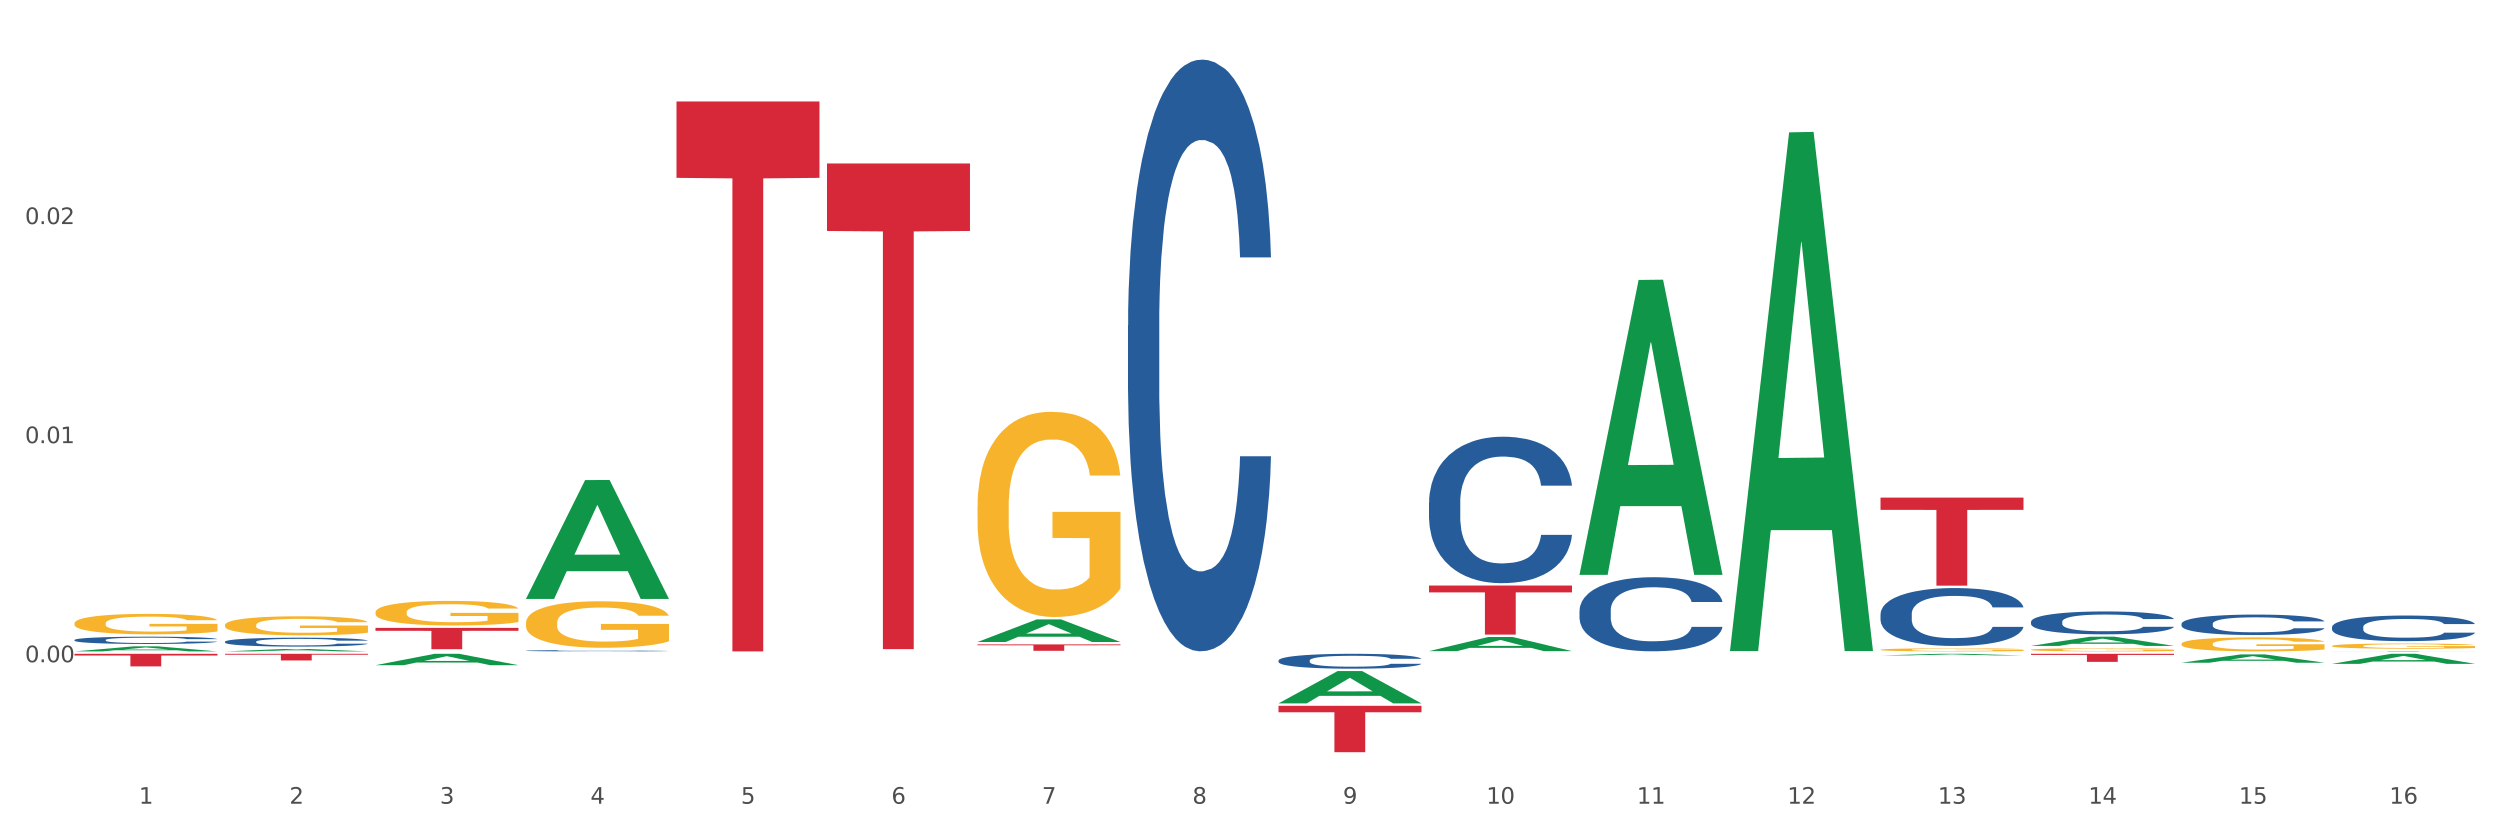 <?xml version="1.0" encoding="utf-8" standalone="no"?>
<!DOCTYPE svg PUBLIC "-//W3C//DTD SVG 1.1//EN"
  "http://www.w3.org/Graphics/SVG/1.1/DTD/svg11.dtd">
<svg xmlns:xlink="http://www.w3.org/1999/xlink" width="1080pt" height="360pt" viewBox="0 0 1080 360" xmlns="http://www.w3.org/2000/svg" version="1.1">
 <rect x="0" y="0" width="1080" height="360" fill="#333333" stroke="none"/>
 <defs>
  <style type="text/css">*{stroke-linejoin: round; stroke-linecap: butt}</style>
 </defs>
 <g id="figure_1">
  <g id="patch_1">
   <path d="M 0 360 
L 1080 360 
L 1080 0 
L 0 0 
z
" style="fill: #ffffff; stroke: #ffffff; stroke-linejoin: miter"/>
  </g>
  <g id="axes_1">
   <g id="matplotlib.axis_1">
    <g id="xtick_1">
     <g id="text_1">
      <!-- 1 -->
      <g style="fill: #4d4d4d" transform="translate(60.004 347.204) scale(0.096 -0.096)">
       <defs>
        <path id="DejaVuSans-31" d="M 794 531 
L 1825 531 
L 1825 4091 
L 703 3866 
L 703 4441 
L 1819 4666 
L 2450 4666 
L 2450 531 
L 3481 531 
L 3481 0 
L 794 0 
L 794 531 
z
" transform="scale(0.016)"/>
       </defs>
       <use xlink:href="#DejaVuSans-31"/>
      </g>
     </g>
    </g>
    <g id="xtick_2">
     <g id="text_2">
      <!-- 2 -->
      <g style="fill: #4d4d4d" transform="translate(125.021 347.204) scale(0.096 -0.096)">
       <defs>
        <path id="DejaVuSans-32" d="M 1228 531 
L 3431 531 
L 3431 0 
L 469 0 
L 469 531 
Q 828 903 1448 1529 
Q 2069 2156 2228 2338 
Q 2531 2678 2651 2914 
Q 2772 3150 2772 3378 
Q 2772 3750 2511 3984 
Q 2250 4219 1831 4219 
Q 1534 4219 1204 4116 
Q 875 4013 500 3803 
L 500 4441 
Q 881 4594 1212 4672 
Q 1544 4750 1819 4750 
Q 2544 4750 2975 4387 
Q 3406 4025 3406 3419 
Q 3406 3131 3298 2873 
Q 3191 2616 2906 2266 
Q 2828 2175 2409 1742 
Q 1991 1309 1228 531 
z
" transform="scale(0.016)"/>
       </defs>
       <use xlink:href="#DejaVuSans-32"/>
      </g>
     </g>
    </g>
    <g id="xtick_3">
     <g id="text_3">
      <!-- 3 -->
      <g style="fill: #4d4d4d" transform="translate(190.039 347.204) scale(0.096 -0.096)">
       <defs>
        <path id="DejaVuSans-33" d="M 2597 2516 
Q 3050 2419 3304 2112 
Q 3559 1806 3559 1356 
Q 3559 666 3084 287 
Q 2609 -91 1734 -91 
Q 1441 -91 1130 -33 
Q 819 25 488 141 
L 488 750 
Q 750 597 1062 519 
Q 1375 441 1716 441 
Q 2309 441 2620 675 
Q 2931 909 2931 1356 
Q 2931 1769 2642 2001 
Q 2353 2234 1838 2234 
L 1294 2234 
L 1294 2753 
L 1863 2753 
Q 2328 2753 2575 2939 
Q 2822 3125 2822 3475 
Q 2822 3834 2567 4026 
Q 2313 4219 1838 4219 
Q 1578 4219 1281 4162 
Q 984 4106 628 3988 
L 628 4550 
Q 988 4650 1302 4700 
Q 1616 4750 1894 4750 
Q 2613 4750 3031 4423 
Q 3450 4097 3450 3541 
Q 3450 3153 3228 2886 
Q 3006 2619 2597 2516 
z
" transform="scale(0.016)"/>
       </defs>
       <use xlink:href="#DejaVuSans-33"/>
      </g>
     </g>
    </g>
    <g id="xtick_4">
     <g id="text_4">
      <!-- 4 -->
      <g style="fill: #4d4d4d" transform="translate(255.056 347.204) scale(0.096 -0.096)">
       <defs>
        <path id="DejaVuSans-34" d="M 2419 4116 
L 825 1625 
L 2419 1625 
L 2419 4116 
z
M 2253 4666 
L 3047 4666 
L 3047 1625 
L 3713 1625 
L 3713 1100 
L 3047 1100 
L 3047 0 
L 2419 0 
L 2419 1100 
L 313 1100 
L 313 1709 
L 2253 4666 
z
" transform="scale(0.016)"/>
       </defs>
       <use xlink:href="#DejaVuSans-34"/>
      </g>
     </g>
    </g>
    <g id="xtick_5">
     <g id="text_5">
      <!-- 5 -->
      <g style="fill: #4d4d4d" transform="translate(320.073 347.204) scale(0.096 -0.096)">
       <defs>
        <path id="DejaVuSans-35" d="M 691 4666 
L 3169 4666 
L 3169 4134 
L 1269 4134 
L 1269 2991 
Q 1406 3038 1543 3061 
Q 1681 3084 1819 3084 
Q 2600 3084 3056 2656 
Q 3513 2228 3513 1497 
Q 3513 744 3044 326 
Q 2575 -91 1722 -91 
Q 1428 -91 1123 -41 
Q 819 9 494 109 
L 494 744 
Q 775 591 1075 516 
Q 1375 441 1709 441 
Q 2250 441 2565 725 
Q 2881 1009 2881 1497 
Q 2881 1984 2565 2268 
Q 2250 2553 1709 2553 
Q 1456 2553 1204 2497 
Q 953 2441 691 2322 
L 691 4666 
z
" transform="scale(0.016)"/>
       </defs>
       <use xlink:href="#DejaVuSans-35"/>
      </g>
     </g>
    </g>
    <g id="xtick_6">
     <g id="text_6">
      <!-- 6 -->
      <g style="fill: #4d4d4d" transform="translate(385.09 347.204) scale(0.096 -0.096)">
       <defs>
        <path id="DejaVuSans-36" d="M 2113 2584 
Q 1688 2584 1439 2293 
Q 1191 2003 1191 1497 
Q 1191 994 1439 701 
Q 1688 409 2113 409 
Q 2538 409 2786 701 
Q 3034 994 3034 1497 
Q 3034 2003 2786 2293 
Q 2538 2584 2113 2584 
z
M 3366 4563 
L 3366 3988 
Q 3128 4100 2886 4159 
Q 2644 4219 2406 4219 
Q 1781 4219 1451 3797 
Q 1122 3375 1075 2522 
Q 1259 2794 1537 2939 
Q 1816 3084 2150 3084 
Q 2853 3084 3261 2657 
Q 3669 2231 3669 1497 
Q 3669 778 3244 343 
Q 2819 -91 2113 -91 
Q 1303 -91 875 529 
Q 447 1150 447 2328 
Q 447 3434 972 4092 
Q 1497 4750 2381 4750 
Q 2619 4750 2861 4703 
Q 3103 4656 3366 4563 
z
" transform="scale(0.016)"/>
       </defs>
       <use xlink:href="#DejaVuSans-36"/>
      </g>
     </g>
    </g>
    <g id="xtick_7">
     <g id="text_7">
      <!-- 7 -->
      <g style="fill: #4d4d4d" transform="translate(450.108 347.204) scale(0.096 -0.096)">
       <defs>
        <path id="DejaVuSans-37" d="M 525 4666 
L 3525 4666 
L 3525 4397 
L 1831 0 
L 1172 0 
L 2766 4134 
L 525 4134 
L 525 4666 
z
" transform="scale(0.016)"/>
       </defs>
       <use xlink:href="#DejaVuSans-37"/>
      </g>
     </g>
    </g>
    <g id="xtick_8">
     <g id="text_8">
      <!-- 8 -->
      <g style="fill: #4d4d4d" transform="translate(515.125 347.204) scale(0.096 -0.096)">
       <defs>
        <path id="DejaVuSans-38" d="M 2034 2216 
Q 1584 2216 1326 1975 
Q 1069 1734 1069 1313 
Q 1069 891 1326 650 
Q 1584 409 2034 409 
Q 2484 409 2743 651 
Q 3003 894 3003 1313 
Q 3003 1734 2745 1975 
Q 2488 2216 2034 2216 
z
M 1403 2484 
Q 997 2584 770 2862 
Q 544 3141 544 3541 
Q 544 4100 942 4425 
Q 1341 4750 2034 4750 
Q 2731 4750 3128 4425 
Q 3525 4100 3525 3541 
Q 3525 3141 3298 2862 
Q 3072 2584 2669 2484 
Q 3125 2378 3379 2068 
Q 3634 1759 3634 1313 
Q 3634 634 3220 271 
Q 2806 -91 2034 -91 
Q 1263 -91 848 271 
Q 434 634 434 1313 
Q 434 1759 690 2068 
Q 947 2378 1403 2484 
z
M 1172 3481 
Q 1172 3119 1398 2916 
Q 1625 2713 2034 2713 
Q 2441 2713 2670 2916 
Q 2900 3119 2900 3481 
Q 2900 3844 2670 4047 
Q 2441 4250 2034 4250 
Q 1625 4250 1398 4047 
Q 1172 3844 1172 3481 
z
" transform="scale(0.016)"/>
       </defs>
       <use xlink:href="#DejaVuSans-38"/>
      </g>
     </g>
    </g>
    <g id="xtick_9">
     <g id="text_9">
      <!-- 9 -->
      <g style="fill: #4d4d4d" transform="translate(580.142 347.204) scale(0.096 -0.096)">
       <defs>
        <path id="DejaVuSans-39" d="M 703 97 
L 703 672 
Q 941 559 1184 500 
Q 1428 441 1663 441 
Q 2288 441 2617 861 
Q 2947 1281 2994 2138 
Q 2813 1869 2534 1725 
Q 2256 1581 1919 1581 
Q 1219 1581 811 2004 
Q 403 2428 403 3163 
Q 403 3881 828 4315 
Q 1253 4750 1959 4750 
Q 2769 4750 3195 4129 
Q 3622 3509 3622 2328 
Q 3622 1225 3098 567 
Q 2575 -91 1691 -91 
Q 1453 -91 1209 -44 
Q 966 3 703 97 
z
M 1959 2075 
Q 2384 2075 2632 2365 
Q 2881 2656 2881 3163 
Q 2881 3666 2632 3958 
Q 2384 4250 1959 4250 
Q 1534 4250 1286 3958 
Q 1038 3666 1038 3163 
Q 1038 2656 1286 2365 
Q 1534 2075 1959 2075 
z
" transform="scale(0.016)"/>
       </defs>
       <use xlink:href="#DejaVuSans-39"/>
      </g>
     </g>
    </g>
    <g id="xtick_10">
     <g id="text_10">
      <!-- 10 -->
      <g style="fill: #4d4d4d" transform="translate(642.105 347.204) scale(0.096 -0.096)">
       <defs>
        <path id="DejaVuSans-30" d="M 2034 4250 
Q 1547 4250 1301 3770 
Q 1056 3291 1056 2328 
Q 1056 1369 1301 889 
Q 1547 409 2034 409 
Q 2525 409 2770 889 
Q 3016 1369 3016 2328 
Q 3016 3291 2770 3770 
Q 2525 4250 2034 4250 
z
M 2034 4750 
Q 2819 4750 3233 4129 
Q 3647 3509 3647 2328 
Q 3647 1150 3233 529 
Q 2819 -91 2034 -91 
Q 1250 -91 836 529 
Q 422 1150 422 2328 
Q 422 3509 836 4129 
Q 1250 4750 2034 4750 
z
" transform="scale(0.016)"/>
       </defs>
       <use xlink:href="#DejaVuSans-31"/>
       <use xlink:href="#DejaVuSans-30" transform="translate(63.623 0)"/>
      </g>
     </g>
    </g>
    <g id="xtick_11">
     <g id="text_11">
      <!-- 11 -->
      <g style="fill: #4d4d4d" transform="translate(707.123 347.204) scale(0.096 -0.096)">
       <use xlink:href="#DejaVuSans-31"/>
       <use xlink:href="#DejaVuSans-31" transform="translate(63.623 0)"/>
      </g>
     </g>
    </g>
    <g id="xtick_12">
     <g id="text_12">
      <!-- 12 -->
      <g style="fill: #4d4d4d" transform="translate(772.14 347.204) scale(0.096 -0.096)">
       <use xlink:href="#DejaVuSans-31"/>
       <use xlink:href="#DejaVuSans-32" transform="translate(63.623 0)"/>
      </g>
     </g>
    </g>
    <g id="xtick_13">
     <g id="text_13">
      <!-- 13 -->
      <g style="fill: #4d4d4d" transform="translate(837.157 347.204) scale(0.096 -0.096)">
       <use xlink:href="#DejaVuSans-31"/>
       <use xlink:href="#DejaVuSans-33" transform="translate(63.623 0)"/>
      </g>
     </g>
    </g>
    <g id="xtick_14">
     <g id="text_14">
      <!-- 14 -->
      <g style="fill: #4d4d4d" transform="translate(902.174 347.204) scale(0.096 -0.096)">
       <use xlink:href="#DejaVuSans-31"/>
       <use xlink:href="#DejaVuSans-34" transform="translate(63.623 0)"/>
      </g>
     </g>
    </g>
    <g id="xtick_15">
     <g id="text_15">
      <!-- 15 -->
      <g style="fill: #4d4d4d" transform="translate(967.192 347.204) scale(0.096 -0.096)">
       <use xlink:href="#DejaVuSans-31"/>
       <use xlink:href="#DejaVuSans-35" transform="translate(63.623 0)"/>
      </g>
     </g>
    </g>
    <g id="xtick_16">
     <g id="text_16">
      <!-- 16 -->
      <g style="fill: #4d4d4d" transform="translate(1032.209 347.204) scale(0.096 -0.096)">
       <use xlink:href="#DejaVuSans-31"/>
       <use xlink:href="#DejaVuSans-36" transform="translate(63.623 0)"/>
      </g>
     </g>
    </g>
    <g id="xtick_17"/>
    <g id="xtick_18"/>
    <g id="xtick_19"/>
    <g id="xtick_20"/>
    <g id="xtick_21"/>
    <g id="xtick_22"/>
    <g id="xtick_23"/>
    <g id="xtick_24"/>
    <g id="xtick_25"/>
    <g id="xtick_26"/>
    <g id="xtick_27"/>
    <g id="xtick_28"/>
    <g id="xtick_29"/>
    <g id="xtick_30"/>
    <g id="xtick_31"/>
   </g>
   <g id="matplotlib.axis_2">
    <g id="ytick_1">
     <g id="text_17">
      <!-- 0.00 -->
      <g style="fill: #4d4d4d" transform="translate(10.8 286.086) scale(0.096 -0.096)">
       <defs>
        <path id="DejaVuSans-2e" d="M 684 794 
L 1344 794 
L 1344 0 
L 684 0 
L 684 794 
z
" transform="scale(0.016)"/>
       </defs>
       <use xlink:href="#DejaVuSans-30"/>
       <use xlink:href="#DejaVuSans-2e" transform="translate(63.623 0)"/>
       <use xlink:href="#DejaVuSans-30" transform="translate(95.41 0)"/>
       <use xlink:href="#DejaVuSans-30" transform="translate(159.033 0)"/>
      </g>
     </g>
    </g>
    <g id="ytick_2">
     <g id="text_18">
      <!-- 0.01 -->
      <g style="fill: #4d4d4d" transform="translate(10.8 191.445) scale(0.096 -0.096)">
       <use xlink:href="#DejaVuSans-30"/>
       <use xlink:href="#DejaVuSans-2e" transform="translate(63.623 0)"/>
       <use xlink:href="#DejaVuSans-30" transform="translate(95.41 0)"/>
       <use xlink:href="#DejaVuSans-31" transform="translate(159.033 0)"/>
      </g>
     </g>
    </g>
    <g id="ytick_3">
     <g id="text_19">
      <!-- 0.02 -->
      <g style="fill: #4d4d4d" transform="translate(10.8 96.804) scale(0.096 -0.096)">
       <use xlink:href="#DejaVuSans-30"/>
       <use xlink:href="#DejaVuSans-2e" transform="translate(63.623 0)"/>
       <use xlink:href="#DejaVuSans-30" transform="translate(95.41 0)"/>
       <use xlink:href="#DejaVuSans-32" transform="translate(159.033 0)"/>
      </g>
     </g>
    </g>
    <g id="ytick_4"/>
    <g id="ytick_5"/>
    <g id="ytick_6"/>
    <g id="ytick_7"/>
   </g>
   <g id="PolyCollection_1">
    <path d="M 32.175 281.408 
L 32.239 281.406 
L 57.709 279.225 
L 68.28 279.223 
L 93.941 281.412 
L 81.715 281.412 
L 76.176 280.902 
L 49.877 280.902 
L 49.686 280.911 
L 44.337 281.412 
L 32.175 281.412 
L 32.175 281.408 
L 53.188 280.598 
L 72.864 280.596 
L 63.122 279.69 
L 62.995 279.686 
L 62.867 279.692 
L 53.125 280.596 
L 53.188 280.598 
L 32.175 281.408 
z
" clip-path="url(#pac31363d85)" style="fill: #109648"/>
    <path d="M 227.227 258.639 
L 227.29 258.591 
L 252.761 207.395 
L 263.331 207.347 
L 288.993 258.735 
L 276.767 258.735 
L 271.227 246.769 
L 244.929 246.769 
L 244.738 246.962 
L 239.389 258.735 
L 227.227 258.735 
L 227.227 258.639 
L 248.24 239.628 
L 267.916 239.579 
L 258.174 218.3 
L 258.046 218.204 
L 257.919 218.348 
L 248.176 239.579 
L 248.24 239.628 
L 227.227 258.639 
z
" clip-path="url(#pac31363d85)" style="fill: #109648"/>
    <path d="M 162.209 287.356 
L 162.273 287.351 
L 187.744 282.443 
L 198.314 282.439 
L 223.976 287.365 
L 211.75 287.365 
L 206.21 286.218 
L 179.912 286.218 
L 179.721 286.237 
L 174.372 287.365 
L 162.209 287.365 
L 162.209 287.356 
L 183.223 285.533 
L 202.899 285.529 
L 193.156 283.489 
L 193.029 283.48 
L 192.902 283.493 
L 183.159 285.529 
L 183.223 285.533 
L 162.209 287.356 
z
" clip-path="url(#pac31363d85)" style="fill: #109648"/>
    <path d="M 97.192 281.41 
L 97.256 281.409 
L 122.727 280.36 
L 133.297 280.359 
L 158.959 281.412 
L 146.733 281.412 
L 141.193 281.167 
L 114.894 281.167 
L 114.703 281.171 
L 109.354 281.412 
L 97.192 281.412 
L 97.192 281.41 
L 118.206 281.021 
L 137.882 281.02 
L 128.139 280.584 
L 128.012 280.582 
L 127.884 280.585 
L 118.142 281.02 
L 118.206 281.021 
L 97.192 281.41 
z
" clip-path="url(#pac31363d85)" style="fill: #109648"/>
    <path d="M 422.278 277.34 
L 422.342 277.331 
L 447.813 267.593 
L 458.383 267.584 
L 484.045 277.358 
L 471.819 277.358 
L 466.279 275.082 
L 439.981 275.082 
L 439.79 275.119 
L 434.441 277.358 
L 422.278 277.358 
L 422.278 277.34 
L 443.292 273.724 
L 462.968 273.715 
L 453.225 269.667 
L 453.098 269.649 
L 452.971 269.676 
L 443.228 273.715 
L 443.292 273.724 
L 422.278 277.34 
z
" clip-path="url(#pac31363d85)" style="fill: #109648"/>
    <path d="M 682.347 248.091 
L 682.411 247.971 
L 707.882 120.939 
L 718.452 120.819 
L 744.114 248.33 
L 731.888 248.33 
L 726.348 218.637 
L 700.05 218.637 
L 699.859 219.116 
L 694.51 248.33 
L 682.347 248.33 
L 682.347 248.091 
L 703.361 200.918 
L 723.037 200.798 
L 713.294 147.998 
L 713.167 147.758 
L 713.04 148.117 
L 703.297 200.798 
L 703.361 200.918 
L 682.347 248.091 
z
" clip-path="url(#pac31363d85)" style="fill: #109648"/>
    <path d="M 617.33 281.278 
L 617.394 281.272 
L 642.865 275.19 
L 653.435 275.184 
L 679.097 281.289 
L 666.871 281.289 
L 661.331 279.868 
L 635.032 279.868 
L 634.841 279.89 
L 629.492 281.289 
L 617.33 281.289 
L 617.33 281.278 
L 638.343 279.019 
L 658.02 279.013 
L 648.277 276.485 
L 648.15 276.474 
L 648.022 276.491 
L 638.28 279.013 
L 638.343 279.019 
L 617.33 281.278 
z
" clip-path="url(#pac31363d85)" style="fill: #109648"/>
    <path d="M 552.313 303.851 
L 552.377 303.838 
L 577.847 289.911 
L 588.418 289.898 
L 614.079 303.877 
L 601.853 303.877 
L 596.314 300.622 
L 570.015 300.622 
L 569.824 300.674 
L 564.475 303.877 
L 552.313 303.877 
L 552.313 303.851 
L 573.326 298.679 
L 593.002 298.666 
L 583.26 292.877 
L 583.132 292.851 
L 583.005 292.89 
L 573.263 298.666 
L 573.326 298.679 
L 552.313 303.851 
z
" clip-path="url(#pac31363d85)" style="fill: #109648"/>
    <path d="M 812.382 283.144 
L 812.446 283.144 
L 837.916 282.439 
L 848.487 282.439 
L 874.148 283.146 
L 861.922 283.146 
L 856.382 282.981 
L 830.084 282.981 
L 829.893 282.984 
L 824.544 283.146 
L 812.382 283.146 
L 812.382 283.144 
L 833.395 282.883 
L 853.071 282.882 
L 843.329 282.589 
L 843.201 282.588 
L 843.074 282.59 
L 833.332 282.882 
L 833.395 282.883 
L 812.382 283.144 
z
" clip-path="url(#pac31363d85)" style="fill: #109648"/>
    <path d="M 877.399 268.586 
L 877.472 268.577 
L 877.472 268.324 
L 877.691 267.981 
L 878.494 267.35 
L 879.516 266.872 
L 881.269 266.313 
L 882.218 266.078 
L 883.459 265.817 
L 886.014 265.393 
L 888.935 265.032 
L 890.979 264.833 
L 892.512 264.707 
L 895.944 264.482 
L 897.915 264.382 
L 899.959 264.301 
L 901.711 264.247 
L 904.632 264.184 
L 906.968 264.157 
L 909.67 264.148 
L 911.933 264.157 
L 914.926 264.193 
L 919.307 264.301 
L 920.986 264.364 
L 923.249 264.473 
L 925.586 264.617 
L 927.484 264.761 
L 929.674 264.969 
L 931.938 265.239 
L 934.128 265.582 
L 935.661 265.898 
L 936.902 266.231 
L 937.997 266.637 
L 938.8 267.079 
L 939.166 267.449 
L 925.805 267.449 
L 925.44 267.115 
L 924.71 266.755 
L 923.979 266.511 
L 923.176 266.313 
L 921.935 266.087 
L 920.84 265.943 
L 919.015 265.771 
L 917.336 265.663 
L 915.948 265.6 
L 914.269 265.546 
L 910.692 265.492 
L 908.136 265.492 
L 906.53 265.51 
L 904.559 265.555 
L 902.88 265.618 
L 900.908 265.726 
L 899.375 265.844 
L 897.842 265.997 
L 896.966 266.105 
L 895.652 266.304 
L 894.775 266.466 
L 893.607 266.746 
L 892.95 266.944 
L 891.782 267.458 
L 891.271 267.837 
L 891.052 268.099 
L 890.906 268.387 
L 890.906 269.794 
L 891.344 270.426 
L 891.709 270.696 
L 892.293 271.003 
L 893.388 271.4 
L 894.995 271.788 
L 896.674 272.067 
L 898.061 272.239 
L 899.375 272.365 
L 900.689 272.464 
L 902.296 272.555 
L 903.61 272.609 
L 905.581 272.663 
L 907.917 272.69 
L 909.743 272.69 
L 913.466 272.645 
L 915.145 272.6 
L 916.751 272.536 
L 918.504 272.437 
L 919.891 272.329 
L 920.694 272.248 
L 922.008 272.076 
L 923.03 271.896 
L 923.906 271.689 
L 924.491 271.508 
L 925.148 271.238 
L 925.659 270.931 
L 925.805 270.769 
L 939.166 270.769 
L 938.873 271.093 
L 938.362 271.409 
L 937.34 271.833 
L 936.537 272.076 
L 935.296 272.374 
L 933.982 272.627 
L 932.157 272.906 
L 930.477 273.114 
L 928.725 273.294 
L 926.827 273.457 
L 923.395 273.682 
L 922.154 273.745 
L 919.526 273.853 
L 917.482 273.917 
L 914.488 273.98 
L 911.422 274.016 
L 908.209 274.025 
L 905.362 274.007 
L 902.223 273.953 
L 900.251 273.899 
L 898.061 273.817 
L 895.506 273.691 
L 893.096 273.538 
L 890.833 273.357 
L 888.716 273.15 
L 886.744 272.915 
L 884.189 272.527 
L 882.291 272.149 
L 880.904 271.797 
L 879.954 271.499 
L 879.005 271.12 
L 878.494 270.859 
L 877.691 270.227 
L 877.399 269.641 
L 877.399 268.586 
z
" clip-path="url(#pac31363d85)" style="fill: #255c99"/>
    <path d="M 942.416 269.468 
L 942.489 269.459 
L 942.489 269.233 
L 942.708 268.927 
L 943.512 268.362 
L 944.534 267.934 
L 946.286 267.433 
L 947.235 267.224 
L 948.476 266.989 
L 951.032 266.61 
L 953.952 266.287 
L 955.996 266.11 
L 957.529 265.997 
L 960.961 265.795 
L 962.932 265.706 
L 964.976 265.633 
L 966.729 265.585 
L 969.649 265.528 
L 971.985 265.504 
L 974.687 265.496 
L 976.95 265.504 
L 979.943 265.536 
L 984.324 265.633 
L 986.003 265.69 
L 988.267 265.787 
L 990.603 265.916 
L 992.501 266.045 
L 994.691 266.231 
L 996.955 266.473 
L 999.145 266.78 
L 1000.678 267.062 
L 1001.919 267.361 
L 1003.015 267.724 
L 1003.818 268.12 
L 1004.183 268.45 
L 990.822 268.45 
L 990.457 268.152 
L 989.727 267.829 
L 988.997 267.611 
L 988.194 267.433 
L 986.952 267.232 
L 985.857 267.102 
L 984.032 266.949 
L 982.353 266.852 
L 980.966 266.796 
L 979.286 266.747 
L 975.709 266.699 
L 973.154 266.699 
L 971.547 266.715 
L 969.576 266.755 
L 967.897 266.812 
L 965.926 266.909 
L 964.392 267.014 
L 962.859 267.151 
L 961.983 267.248 
L 960.669 267.425 
L 959.793 267.571 
L 958.625 267.821 
L 957.967 267.998 
L 956.799 268.459 
L 956.288 268.798 
L 956.069 269.032 
L 955.923 269.29 
L 955.923 270.549 
L 956.361 271.114 
L 956.726 271.356 
L 957.31 271.631 
L 958.406 271.986 
L 960.012 272.333 
L 961.691 272.583 
L 963.078 272.737 
L 964.392 272.85 
L 965.707 272.939 
L 967.313 273.019 
L 968.627 273.068 
L 970.598 273.116 
L 972.935 273.14 
L 974.76 273.14 
L 978.483 273.1 
L 980.163 273.06 
L 981.769 273.003 
L 983.521 272.914 
L 984.908 272.817 
L 985.711 272.745 
L 987.025 272.591 
L 988.048 272.43 
L 988.924 272.244 
L 989.508 272.083 
L 990.165 271.841 
L 990.676 271.566 
L 990.822 271.421 
L 1004.183 271.421 
L 1003.891 271.712 
L 1003.38 271.994 
L 1002.358 272.373 
L 1001.554 272.591 
L 1000.313 272.858 
L 998.999 273.084 
L 997.174 273.334 
L 995.495 273.52 
L 993.742 273.681 
L 991.844 273.826 
L 988.413 274.028 
L 987.171 274.085 
L 984.543 274.182 
L 982.499 274.238 
L 979.505 274.295 
L 976.439 274.327 
L 973.227 274.335 
L 970.379 274.319 
L 967.24 274.27 
L 965.268 274.222 
L 963.078 274.149 
L 960.523 274.036 
L 958.114 273.899 
L 955.85 273.738 
L 953.733 273.552 
L 951.762 273.342 
L 949.206 272.995 
L 947.308 272.656 
L 945.921 272.341 
L 944.972 272.075 
L 944.023 271.736 
L 943.512 271.502 
L 942.708 270.937 
L 942.416 270.412 
L 942.416 269.468 
z
" clip-path="url(#pac31363d85)" style="fill: #255c99"/>
    <path d="M 747.365 280.832 
L 747.428 280.622 
L 772.899 57.176 
L 783.469 56.966 
L 809.131 281.254 
L 796.905 281.254 
L 791.365 229.025 
L 765.067 229.025 
L 764.876 229.867 
L 759.527 281.254 
L 747.365 281.254 
L 747.365 280.832 
L 768.378 197.856 
L 788.054 197.646 
L 778.312 104.772 
L 778.184 104.35 
L 778.057 104.982 
L 768.314 197.646 
L 768.378 197.856 
L 747.365 280.832 
z
" clip-path="url(#pac31363d85)" style="fill: #109648"/>
    <path d="M 1007.434 270.88 
L 1007.507 270.87 
L 1007.507 270.587 
L 1007.726 270.203 
L 1008.529 269.495 
L 1009.551 268.96 
L 1011.303 268.333 
L 1012.252 268.07 
L 1013.493 267.777 
L 1016.049 267.302 
L 1018.969 266.898 
L 1021.013 266.676 
L 1022.547 266.534 
L 1025.978 266.282 
L 1027.949 266.17 
L 1029.994 266.079 
L 1031.746 266.019 
L 1034.666 265.948 
L 1037.003 265.918 
L 1039.704 265.908 
L 1041.967 265.918 
L 1044.961 265.958 
L 1049.341 266.079 
L 1051.021 266.15 
L 1053.284 266.271 
L 1055.62 266.433 
L 1057.518 266.595 
L 1059.709 266.827 
L 1061.972 267.13 
L 1064.162 267.515 
L 1065.696 267.868 
L 1066.937 268.242 
L 1068.032 268.697 
L 1068.835 269.192 
L 1069.2 269.607 
L 1055.839 269.607 
L 1055.474 269.233 
L 1054.744 268.828 
L 1054.014 268.555 
L 1053.211 268.333 
L 1051.97 268.08 
L 1050.875 267.919 
L 1049.049 267.727 
L 1047.37 267.605 
L 1045.983 267.535 
L 1044.304 267.474 
L 1040.726 267.413 
L 1038.171 267.413 
L 1036.565 267.434 
L 1034.593 267.484 
L 1032.914 267.555 
L 1030.943 267.676 
L 1029.41 267.808 
L 1027.876 267.979 
L 1027 268.101 
L 1025.686 268.323 
L 1024.81 268.505 
L 1023.642 268.818 
L 1022.985 269.041 
L 1021.817 269.617 
L 1021.306 270.041 
L 1021.086 270.334 
L 1020.94 270.658 
L 1020.94 272.234 
L 1021.379 272.942 
L 1021.744 273.245 
L 1022.328 273.589 
L 1023.423 274.033 
L 1025.029 274.468 
L 1026.708 274.781 
L 1028.095 274.973 
L 1029.41 275.115 
L 1030.724 275.226 
L 1032.33 275.327 
L 1033.644 275.387 
L 1035.615 275.448 
L 1037.952 275.478 
L 1039.777 275.478 
L 1043.501 275.428 
L 1045.18 275.377 
L 1046.786 275.307 
L 1048.538 275.195 
L 1049.925 275.074 
L 1050.728 274.983 
L 1052.043 274.791 
L 1053.065 274.589 
L 1053.941 274.357 
L 1054.525 274.154 
L 1055.182 273.851 
L 1055.693 273.508 
L 1055.839 273.326 
L 1069.2 273.326 
L 1068.908 273.69 
L 1068.397 274.043 
L 1067.375 274.518 
L 1066.572 274.791 
L 1065.33 275.125 
L 1064.016 275.408 
L 1062.191 275.721 
L 1060.512 275.953 
L 1058.76 276.156 
L 1056.861 276.337 
L 1053.43 276.59 
L 1052.189 276.661 
L 1049.56 276.782 
L 1047.516 276.853 
L 1044.523 276.924 
L 1041.456 276.964 
L 1038.244 276.974 
L 1035.396 276.954 
L 1032.257 276.893 
L 1030.286 276.833 
L 1028.095 276.742 
L 1025.54 276.6 
L 1023.131 276.428 
L 1020.867 276.226 
L 1018.75 275.994 
L 1016.779 275.731 
L 1014.224 275.297 
L 1012.325 274.872 
L 1010.938 274.478 
L 1009.989 274.144 
L 1009.04 273.72 
L 1008.529 273.427 
L 1007.726 272.719 
L 1007.434 272.062 
L 1007.434 270.88 
z
" clip-path="url(#pac31363d85)" style="fill: #255c99"/>
    <path d="M 942.416 286.281 
L 942.48 286.278 
L 967.951 282.708 
L 978.521 282.704 
L 1004.183 286.288 
L 991.957 286.288 
L 986.417 285.453 
L 960.118 285.453 
L 959.927 285.467 
L 954.579 286.288 
L 942.416 286.288 
L 942.416 286.281 
L 963.43 284.955 
L 983.106 284.952 
L 973.363 283.468 
L 973.236 283.462 
L 973.109 283.472 
L 963.366 284.952 
L 963.43 284.955 
L 942.416 286.281 
z
" clip-path="url(#pac31363d85)" style="fill: #109648"/>
    <path d="M 877.399 279.028 
L 877.463 279.024 
L 902.933 275.055 
L 913.504 275.052 
L 939.166 279.036 
L 926.94 279.036 
L 921.4 278.108 
L 895.101 278.108 
L 894.91 278.123 
L 889.561 279.036 
L 877.399 279.036 
L 877.399 279.028 
L 898.412 277.554 
L 918.089 277.551 
L 908.346 275.901 
L 908.219 275.893 
L 908.091 275.904 
L 898.349 277.551 
L 898.412 277.554 
L 877.399 279.028 
z
" clip-path="url(#pac31363d85)" style="fill: #109648"/>
    <path d="M 1007.434 286.774 
L 1007.497 286.77 
L 1032.968 282.443 
L 1043.538 282.439 
L 1069.2 286.783 
L 1056.974 286.783 
L 1051.434 285.771 
L 1025.136 285.771 
L 1024.945 285.787 
L 1019.596 286.783 
L 1007.434 286.783 
L 1007.434 286.774 
L 1028.447 285.167 
L 1048.123 285.163 
L 1038.38 283.365 
L 1038.253 283.356 
L 1038.126 283.369 
L 1028.383 285.163 
L 1028.447 285.167 
L 1007.434 286.774 
z
" clip-path="url(#pac31363d85)" style="fill: #109648"/>
    <path d="M 32.175 269.277 
L 32.248 269.269 
L 32.248 268.979 
L 32.394 268.729 
L 33.123 268.125 
L 34.217 267.626 
L 35.019 267.36 
L 35.821 267.142 
L 36.769 266.925 
L 37.936 266.699 
L 40.051 266.369 
L 41.363 266.199 
L 42.968 266.022 
L 45.885 265.764 
L 47.999 265.619 
L 50.187 265.498 
L 53.76 265.353 
L 56.094 265.289 
L 58.573 265.24 
L 61.563 265.208 
L 63.824 265.2 
L 68.783 265.224 
L 73.012 265.297 
L 75.054 265.353 
L 77.679 265.45 
L 79.065 265.514 
L 81.326 265.643 
L 83.659 265.813 
L 85.263 265.958 
L 87.67 266.232 
L 89.493 266.505 
L 91.17 266.844 
L 92.045 267.078 
L 92.702 267.295 
L 93.285 267.545 
L 93.868 267.94 
L 80.742 267.94 
L 80.232 267.658 
L 79.43 267.392 
L 78.263 267.134 
L 77.242 266.973 
L 75.492 266.771 
L 73.887 266.642 
L 72.21 266.546 
L 70.168 266.465 
L 68.564 266.425 
L 66.303 266.393 
L 61.855 266.401 
L 58.865 266.465 
L 56.823 266.546 
L 55.511 266.618 
L 54.344 266.699 
L 53.031 266.812 
L 51.5 266.981 
L 50.406 267.134 
L 49.312 267.327 
L 48.437 267.521 
L 47.635 267.746 
L 46.979 267.988 
L 46.468 268.238 
L 46.031 268.544 
L 45.666 269.052 
L 45.666 270.156 
L 45.812 270.406 
L 46.176 270.736 
L 46.614 270.986 
L 47.343 271.284 
L 47.999 271.485 
L 49.239 271.775 
L 50.625 272.017 
L 51.719 272.17 
L 52.812 272.299 
L 54.708 272.476 
L 56.823 272.621 
L 58.646 272.71 
L 61.126 272.791 
L 62.803 272.823 
L 64.261 272.839 
L 67.835 272.839 
L 70.387 272.815 
L 73.231 272.758 
L 75.419 272.686 
L 77.242 272.597 
L 79.284 272.452 
L 80.596 272.315 
L 80.596 270.631 
L 64.553 270.623 
L 64.553 269.503 
L 93.941 269.503 
L 93.941 272.791 
L 92.702 272.96 
L 91.316 273.113 
L 89.858 273.25 
L 87.67 273.419 
L 85.045 273.58 
L 82.711 273.693 
L 80.232 273.79 
L 77.315 273.878 
L 73.523 273.959 
L 71.189 273.991 
L 68.272 274.015 
L 64.845 274.023 
L 61.855 274.007 
L 58.938 273.967 
L 55.875 273.895 
L 52.885 273.79 
L 50.625 273.685 
L 48.364 273.556 
L 45.958 273.387 
L 44.062 273.226 
L 42.603 273.081 
L 40.999 272.895 
L 39.249 272.654 
L 37.936 272.436 
L 36.769 272.21 
L 35.529 271.92 
L 34.654 271.671 
L 33.779 271.356 
L 33.269 271.123 
L 32.685 270.76 
L 32.248 270.252 
L 32.175 269.277 
z
" clip-path="url(#pac31363d85)" style="fill: #f7b32b"/>
    <path d="M 32.175 276.464 
L 32.248 276.461 
L 32.248 276.381 
L 32.467 276.271 
L 33.27 276.07 
L 34.292 275.918 
L 36.045 275.74 
L 36.994 275.665 
L 38.235 275.582 
L 40.79 275.447 
L 43.711 275.332 
L 45.755 275.269 
L 47.288 275.228 
L 50.72 275.157 
L 52.691 275.125 
L 54.735 275.099 
L 56.487 275.082 
L 59.408 275.062 
L 61.744 275.053 
L 64.445 275.05 
L 66.709 275.053 
L 69.702 275.065 
L 74.083 275.099 
L 75.762 275.119 
L 78.025 275.154 
L 80.362 275.2 
L 82.26 275.246 
L 84.45 275.312 
L 86.713 275.398 
L 88.904 275.507 
L 90.437 275.608 
L 91.678 275.714 
L 92.773 275.843 
L 93.576 275.984 
L 93.941 276.102 
L 80.581 276.102 
L 80.216 275.996 
L 79.485 275.881 
L 78.755 275.803 
L 77.952 275.74 
L 76.711 275.668 
L 75.616 275.622 
L 73.791 275.567 
L 72.111 275.533 
L 70.724 275.513 
L 69.045 275.496 
L 65.468 275.478 
L 62.912 275.478 
L 61.306 275.484 
L 59.335 275.498 
L 57.655 275.519 
L 55.684 275.553 
L 54.151 275.59 
L 52.618 275.639 
L 51.742 275.674 
L 50.427 275.737 
L 49.551 275.789 
L 48.383 275.878 
L 47.726 275.941 
L 46.558 276.105 
L 46.047 276.225 
L 45.828 276.309 
L 45.682 276.401 
L 45.682 276.849 
L 46.12 277.05 
L 46.485 277.136 
L 47.069 277.234 
L 48.164 277.36 
L 49.77 277.484 
L 51.45 277.573 
L 52.837 277.628 
L 54.151 277.668 
L 55.465 277.699 
L 57.071 277.728 
L 58.386 277.745 
L 60.357 277.763 
L 62.693 277.771 
L 64.518 277.771 
L 68.242 277.757 
L 69.921 277.743 
L 71.527 277.722 
L 73.28 277.691 
L 74.667 277.656 
L 75.47 277.63 
L 76.784 277.576 
L 77.806 277.518 
L 78.682 277.452 
L 79.266 277.395 
L 79.923 277.309 
L 80.435 277.211 
L 80.581 277.159 
L 93.941 277.159 
L 93.649 277.263 
L 93.138 277.363 
L 92.116 277.498 
L 91.313 277.576 
L 90.072 277.671 
L 88.758 277.751 
L 86.932 277.84 
L 85.253 277.906 
L 83.501 277.964 
L 81.603 278.015 
L 78.171 278.087 
L 76.93 278.107 
L 74.302 278.142 
L 72.257 278.162 
L 69.264 278.182 
L 66.198 278.194 
L 62.985 278.197 
L 60.138 278.191 
L 56.998 278.174 
L 55.027 278.156 
L 52.837 278.13 
L 50.281 278.09 
L 47.872 278.041 
L 45.609 277.984 
L 43.492 277.918 
L 41.52 277.843 
L 38.965 277.72 
L 37.067 277.599 
L 35.679 277.487 
L 34.73 277.392 
L 33.781 277.271 
L 33.27 277.188 
L 32.467 276.987 
L 32.175 276.8 
L 32.175 276.464 
z
" clip-path="url(#pac31363d85)" style="fill: #255c99"/>
    <path d="M 812.382 265.276 
L 812.455 265.253 
L 812.455 264.614 
L 812.674 263.746 
L 813.477 262.147 
L 814.499 260.937 
L 816.251 259.521 
L 817.201 258.928 
L 818.442 258.265 
L 820.997 257.192 
L 823.917 256.279 
L 825.962 255.776 
L 827.495 255.456 
L 830.926 254.885 
L 832.898 254.634 
L 834.942 254.429 
L 836.694 254.292 
L 839.615 254.132 
L 841.951 254.063 
L 844.652 254.041 
L 846.916 254.063 
L 849.909 254.155 
L 854.29 254.429 
L 855.969 254.589 
L 858.232 254.863 
L 860.568 255.228 
L 862.467 255.593 
L 864.657 256.119 
L 866.92 256.804 
L 869.111 257.672 
L 870.644 258.471 
L 871.885 259.316 
L 872.98 260.343 
L 873.783 261.462 
L 874.148 262.399 
L 860.787 262.399 
L 860.422 261.554 
L 859.692 260.64 
L 858.962 260.024 
L 858.159 259.521 
L 856.918 258.95 
L 855.823 258.585 
L 853.998 258.151 
L 852.318 257.877 
L 850.931 257.717 
L 849.252 257.58 
L 845.674 257.443 
L 843.119 257.443 
L 841.513 257.489 
L 839.542 257.603 
L 837.862 257.763 
L 835.891 258.037 
L 834.358 258.334 
L 832.825 258.722 
L 831.949 258.996 
L 830.634 259.498 
L 829.758 259.91 
L 828.59 260.617 
L 827.933 261.12 
L 826.765 262.422 
L 826.254 263.381 
L 826.035 264.043 
L 825.889 264.774 
L 825.889 268.336 
L 826.327 269.935 
L 826.692 270.62 
L 827.276 271.396 
L 828.371 272.401 
L 829.977 273.383 
L 831.657 274.091 
L 833.044 274.525 
L 834.358 274.845 
L 835.672 275.096 
L 837.278 275.324 
L 838.592 275.461 
L 840.564 275.598 
L 842.9 275.667 
L 844.725 275.667 
L 848.449 275.553 
L 850.128 275.438 
L 851.734 275.278 
L 853.486 275.027 
L 854.874 274.753 
L 855.677 274.548 
L 856.991 274.114 
L 858.013 273.657 
L 858.889 273.132 
L 859.473 272.675 
L 860.13 271.99 
L 860.641 271.214 
L 860.787 270.803 
L 874.148 270.803 
L 873.856 271.625 
L 873.345 272.424 
L 872.323 273.497 
L 871.52 274.114 
L 870.279 274.867 
L 868.965 275.507 
L 867.139 276.215 
L 865.46 276.74 
L 863.708 277.197 
L 861.81 277.608 
L 858.378 278.179 
L 857.137 278.339 
L 854.509 278.613 
L 852.464 278.772 
L 849.471 278.932 
L 846.405 279.024 
L 843.192 279.046 
L 840.345 279.001 
L 837.205 278.864 
L 835.234 278.727 
L 833.044 278.521 
L 830.488 278.202 
L 828.079 277.813 
L 825.816 277.357 
L 823.698 276.831 
L 821.727 276.238 
L 819.172 275.256 
L 817.274 274.296 
L 815.886 273.406 
L 814.937 272.652 
L 813.988 271.693 
L 813.477 271.031 
L 812.674 269.432 
L 812.382 267.948 
L 812.382 265.276 
z
" clip-path="url(#pac31363d85)" style="fill: #255c99"/>
    <path d="M 32.175 282.439 
L 93.941 282.439 
L 93.941 283.196 
L 69.645 283.201 
L 69.645 287.888 
L 56.325 287.888 
L 56.325 283.201 
L 32.175 283.196 
L 32.175 282.444 
L 32.175 282.439 
z
" clip-path="url(#pac31363d85)" style="fill: #d62839"/>
    <path d="M 1007.434 279.039 
L 1007.507 279.037 
L 1007.507 278.963 
L 1007.652 278.899 
L 1008.382 278.746 
L 1009.475 278.618 
L 1010.278 278.551 
L 1011.08 278.495 
L 1012.028 278.44 
L 1013.195 278.382 
L 1015.309 278.298 
L 1016.622 278.255 
L 1018.226 278.21 
L 1021.143 278.145 
L 1023.258 278.108 
L 1025.446 278.077 
L 1029.019 278.04 
L 1031.353 278.023 
L 1033.832 278.011 
L 1036.822 278.003 
L 1039.083 278.001 
L 1044.041 278.007 
L 1048.271 278.026 
L 1050.313 278.04 
L 1052.938 278.064 
L 1054.324 278.081 
L 1056.584 278.114 
L 1058.918 278.157 
L 1060.522 278.194 
L 1062.929 278.263 
L 1064.752 278.333 
L 1066.429 278.419 
L 1067.304 278.479 
L 1067.96 278.534 
L 1068.544 278.598 
L 1069.127 278.698 
L 1056.001 278.698 
L 1055.49 278.627 
L 1054.688 278.559 
L 1053.521 278.493 
L 1052.5 278.452 
L 1050.75 278.401 
L 1049.146 278.368 
L 1047.469 278.344 
L 1045.427 278.323 
L 1043.823 278.313 
L 1041.562 278.305 
L 1037.114 278.307 
L 1034.124 278.323 
L 1032.082 278.344 
L 1030.769 278.362 
L 1029.602 278.382 
L 1028.29 278.411 
L 1026.758 278.454 
L 1025.665 278.493 
L 1024.571 278.543 
L 1023.696 278.592 
L 1022.893 278.649 
L 1022.237 278.711 
L 1021.727 278.774 
L 1021.289 278.852 
L 1020.925 278.982 
L 1020.925 279.263 
L 1021.07 279.326 
L 1021.435 279.41 
L 1021.873 279.474 
L 1022.602 279.55 
L 1023.258 279.601 
L 1024.498 279.675 
L 1025.883 279.737 
L 1026.977 279.776 
L 1028.071 279.808 
L 1029.967 279.853 
L 1032.082 279.89 
L 1033.905 279.913 
L 1036.384 279.933 
L 1038.062 279.942 
L 1039.52 279.946 
L 1043.093 279.946 
L 1045.646 279.94 
L 1048.49 279.925 
L 1050.677 279.907 
L 1052.5 279.884 
L 1054.542 279.847 
L 1055.855 279.812 
L 1055.855 279.384 
L 1039.812 279.382 
L 1039.812 279.096 
L 1069.2 279.096 
L 1069.2 279.933 
L 1067.96 279.977 
L 1066.575 280.016 
L 1065.116 280.05 
L 1062.929 280.094 
L 1060.303 280.135 
L 1057.97 280.163 
L 1055.49 280.188 
L 1052.573 280.21 
L 1048.781 280.231 
L 1046.448 280.239 
L 1043.531 280.245 
L 1040.103 280.247 
L 1037.114 280.243 
L 1034.197 280.233 
L 1031.134 280.215 
L 1028.144 280.188 
L 1025.883 280.161 
L 1023.623 280.128 
L 1021.216 280.085 
L 1019.32 280.044 
L 1017.862 280.007 
L 1016.257 279.96 
L 1014.507 279.899 
L 1013.195 279.843 
L 1012.028 279.786 
L 1010.788 279.712 
L 1009.913 279.648 
L 1009.038 279.568 
L 1008.527 279.509 
L 1007.944 279.416 
L 1007.507 279.287 
L 1007.434 279.039 
z
" clip-path="url(#pac31363d85)" style="fill: #f7b32b"/>
    <path d="M 227.227 269.037 
L 227.3 269.019 
L 227.3 268.359 
L 227.445 267.791 
L 228.175 266.416 
L 229.269 265.28 
L 230.071 264.675 
L 230.873 264.18 
L 231.821 263.685 
L 232.988 263.172 
L 235.102 262.42 
L 236.415 262.035 
L 238.019 261.632 
L 240.936 261.045 
L 243.051 260.715 
L 245.239 260.44 
L 248.812 260.11 
L 251.146 259.964 
L 253.625 259.854 
L 256.615 259.781 
L 258.876 259.762 
L 263.834 259.817 
L 268.064 259.982 
L 270.106 260.11 
L 272.731 260.33 
L 274.117 260.477 
L 276.377 260.77 
L 278.711 261.155 
L 280.315 261.485 
L 282.722 262.108 
L 284.545 262.732 
L 286.222 263.502 
L 287.097 264.033 
L 287.753 264.528 
L 288.337 265.096 
L 288.92 265.994 
L 275.794 265.994 
L 275.283 265.353 
L 274.481 264.748 
L 273.315 264.161 
L 272.294 263.795 
L 270.543 263.337 
L 268.939 263.043 
L 267.262 262.823 
L 265.22 262.64 
L 263.616 262.548 
L 261.355 262.475 
L 256.907 262.493 
L 253.917 262.64 
L 251.875 262.823 
L 250.562 262.988 
L 249.396 263.172 
L 248.083 263.428 
L 246.552 263.813 
L 245.458 264.161 
L 244.364 264.601 
L 243.489 265.041 
L 242.687 265.555 
L 242.03 266.104 
L 241.52 266.673 
L 241.082 267.369 
L 240.718 268.524 
L 240.718 271.035 
L 240.863 271.604 
L 241.228 272.355 
L 241.666 272.923 
L 242.395 273.602 
L 243.051 274.06 
L 244.291 274.72 
L 245.676 275.27 
L 246.77 275.618 
L 247.864 275.911 
L 249.76 276.314 
L 251.875 276.644 
L 253.698 276.846 
L 256.177 277.029 
L 257.855 277.103 
L 259.313 277.139 
L 262.886 277.139 
L 265.439 277.084 
L 268.283 276.956 
L 270.47 276.791 
L 272.294 276.589 
L 274.335 276.259 
L 275.648 275.948 
L 275.648 272.117 
L 259.605 272.098 
L 259.605 269.551 
L 288.993 269.551 
L 288.993 277.029 
L 287.753 277.414 
L 286.368 277.763 
L 284.909 278.074 
L 282.722 278.459 
L 280.096 278.826 
L 277.763 279.082 
L 275.283 279.302 
L 272.366 279.504 
L 268.574 279.687 
L 266.241 279.761 
L 263.324 279.816 
L 259.897 279.834 
L 256.907 279.797 
L 253.99 279.706 
L 250.927 279.541 
L 247.937 279.302 
L 245.676 279.064 
L 243.416 278.771 
L 241.009 278.386 
L 239.113 278.019 
L 237.655 277.689 
L 236.05 277.268 
L 234.3 276.718 
L 232.988 276.223 
L 231.821 275.71 
L 230.581 275.05 
L 229.706 274.481 
L 228.831 273.767 
L 228.321 273.235 
L 227.737 272.41 
L 227.3 271.255 
L 227.227 269.037 
z
" clip-path="url(#pac31363d85)" style="fill: #f7b32b"/>
    <path d="M 97.192 277.21 
L 97.265 277.206 
L 97.265 277.108 
L 97.484 276.974 
L 98.287 276.728 
L 99.31 276.541 
L 101.062 276.323 
L 102.011 276.231 
L 103.252 276.129 
L 105.807 275.964 
L 108.728 275.823 
L 110.772 275.745 
L 112.305 275.696 
L 115.737 275.608 
L 117.708 275.569 
L 119.752 275.538 
L 121.505 275.517 
L 124.425 275.492 
L 126.761 275.481 
L 129.463 275.478 
L 131.726 275.481 
L 134.719 275.495 
L 139.1 275.538 
L 140.779 275.562 
L 143.042 275.605 
L 145.379 275.661 
L 147.277 275.717 
L 149.467 275.798 
L 151.731 275.904 
L 153.921 276.038 
L 155.454 276.161 
L 156.695 276.291 
L 157.79 276.449 
L 158.594 276.622 
L 158.959 276.766 
L 145.598 276.766 
L 145.233 276.636 
L 144.503 276.495 
L 143.773 276.4 
L 142.969 276.323 
L 141.728 276.235 
L 140.633 276.178 
L 138.808 276.111 
L 137.129 276.069 
L 135.741 276.045 
L 134.062 276.023 
L 130.485 276.002 
L 127.929 276.002 
L 126.323 276.009 
L 124.352 276.027 
L 122.673 276.052 
L 120.701 276.094 
L 119.168 276.14 
L 117.635 276.199 
L 116.759 276.242 
L 115.445 276.319 
L 114.569 276.383 
L 113.4 276.492 
L 112.743 276.569 
L 111.575 276.77 
L 111.064 276.918 
L 110.845 277.02 
L 110.699 277.132 
L 110.699 277.682 
L 111.137 277.928 
L 111.502 278.034 
L 112.086 278.153 
L 113.181 278.308 
L 114.788 278.46 
L 116.467 278.569 
L 117.854 278.636 
L 119.168 278.685 
L 120.482 278.724 
L 122.089 278.759 
L 123.403 278.78 
L 125.374 278.801 
L 127.71 278.812 
L 129.536 278.812 
L 133.259 278.794 
L 134.938 278.776 
L 136.545 278.752 
L 138.297 278.713 
L 139.684 278.671 
L 140.487 278.639 
L 141.801 278.572 
L 142.823 278.502 
L 143.7 278.421 
L 144.284 278.35 
L 144.941 278.245 
L 145.452 278.125 
L 145.598 278.062 
L 158.959 278.062 
L 158.667 278.188 
L 158.156 278.312 
L 157.133 278.477 
L 156.33 278.572 
L 155.089 278.688 
L 153.775 278.787 
L 151.95 278.896 
L 150.27 278.977 
L 148.518 279.047 
L 146.62 279.111 
L 143.188 279.199 
L 141.947 279.223 
L 139.319 279.266 
L 137.275 279.29 
L 134.281 279.315 
L 131.215 279.329 
L 128.002 279.333 
L 125.155 279.326 
L 122.016 279.304 
L 120.044 279.283 
L 117.854 279.252 
L 115.299 279.202 
L 112.889 279.142 
L 110.626 279.072 
L 108.509 278.991 
L 106.538 278.9 
L 103.982 278.748 
L 102.084 278.6 
L 100.697 278.463 
L 99.748 278.347 
L 98.798 278.199 
L 98.287 278.097 
L 97.484 277.851 
L 97.192 277.622 
L 97.192 277.21 
z
" clip-path="url(#pac31363d85)" style="fill: #255c99"/>
    <path d="M 682.347 263.737 
L 682.42 263.707 
L 682.42 262.889 
L 682.639 261.778 
L 683.443 259.732 
L 684.465 258.183 
L 686.217 256.371 
L 687.166 255.611 
L 688.407 254.764 
L 690.963 253.39 
L 693.883 252.221 
L 695.927 251.578 
L 697.46 251.169 
L 700.892 250.438 
L 702.863 250.117 
L 704.907 249.854 
L 706.66 249.678 
L 709.58 249.474 
L 711.916 249.386 
L 714.618 249.357 
L 716.881 249.386 
L 719.875 249.503 
L 724.255 249.854 
L 725.934 250.058 
L 728.198 250.409 
L 730.534 250.877 
L 732.432 251.344 
L 734.623 252.016 
L 736.886 252.893 
L 739.076 254.004 
L 740.609 255.027 
L 741.85 256.108 
L 742.946 257.423 
L 743.749 258.856 
L 744.114 260.054 
L 730.753 260.054 
L 730.388 258.972 
L 729.658 257.803 
L 728.928 257.014 
L 728.125 256.371 
L 726.883 255.641 
L 725.788 255.173 
L 723.963 254.618 
L 722.284 254.267 
L 720.897 254.062 
L 719.217 253.887 
L 715.64 253.712 
L 713.085 253.712 
L 711.478 253.77 
L 709.507 253.916 
L 707.828 254.121 
L 705.857 254.471 
L 704.323 254.851 
L 702.79 255.348 
L 701.914 255.699 
L 700.6 256.342 
L 699.724 256.868 
L 698.556 257.774 
L 697.899 258.417 
L 696.73 260.083 
L 696.219 261.311 
L 696 262.158 
L 695.854 263.094 
L 695.854 267.653 
L 696.292 269.699 
L 696.657 270.576 
L 697.241 271.569 
L 698.337 272.855 
L 699.943 274.112 
L 701.622 275.018 
L 703.009 275.574 
L 704.323 275.983 
L 705.638 276.304 
L 707.244 276.596 
L 708.558 276.772 
L 710.529 276.947 
L 712.866 277.035 
L 714.691 277.035 
L 718.414 276.889 
L 720.094 276.743 
L 721.7 276.538 
L 723.452 276.217 
L 724.839 275.866 
L 725.642 275.603 
L 726.956 275.047 
L 727.979 274.463 
L 728.855 273.791 
L 729.439 273.206 
L 730.096 272.329 
L 730.607 271.336 
L 730.753 270.809 
L 744.114 270.809 
L 743.822 271.862 
L 743.311 272.885 
L 742.289 274.258 
L 741.485 275.047 
L 740.244 276.012 
L 738.93 276.83 
L 737.105 277.736 
L 735.426 278.409 
L 733.673 278.993 
L 731.775 279.519 
L 728.344 280.25 
L 727.102 280.454 
L 724.474 280.805 
L 722.43 281.01 
L 719.436 281.214 
L 716.37 281.331 
L 713.158 281.36 
L 710.31 281.302 
L 707.171 281.127 
L 705.2 280.951 
L 703.009 280.688 
L 700.454 280.279 
L 698.045 279.782 
L 695.781 279.198 
L 693.664 278.525 
L 691.693 277.766 
L 689.137 276.509 
L 687.239 275.281 
L 685.852 274.141 
L 684.903 273.177 
L 683.954 271.949 
L 683.443 271.102 
L 682.639 269.056 
L 682.347 267.156 
L 682.347 263.737 
z
" clip-path="url(#pac31363d85)" style="fill: #255c99"/>
    <path d="M 487.296 140.61 
L 487.369 140.376 
L 487.369 133.84 
L 487.588 124.969 
L 488.391 108.629 
L 489.413 96.257 
L 491.165 81.784 
L 492.114 75.715 
L 493.356 68.945 
L 495.911 57.974 
L 498.831 48.636 
L 500.876 43.501 
L 502.409 40.232 
L 505.84 34.397 
L 507.811 31.829 
L 509.856 29.728 
L 511.608 28.327 
L 514.528 26.693 
L 516.865 25.993 
L 519.566 25.759 
L 521.829 25.993 
L 524.823 26.927 
L 529.203 29.728 
L 530.883 31.362 
L 533.146 34.163 
L 535.482 37.898 
L 537.38 41.633 
L 539.571 47.002 
L 541.834 54.005 
L 544.024 62.876 
L 545.558 71.046 
L 546.799 79.683 
L 547.894 90.188 
L 548.697 101.626 
L 549.062 111.197 
L 535.701 111.197 
L 535.336 102.56 
L 534.606 93.222 
L 533.876 86.92 
L 533.073 81.784 
L 531.832 75.948 
L 530.737 72.213 
L 528.911 67.778 
L 527.232 64.977 
L 525.845 63.343 
L 524.166 61.942 
L 520.588 60.541 
L 518.033 60.541 
L 516.427 61.008 
L 514.455 62.175 
L 512.776 63.809 
L 510.805 66.611 
L 509.272 69.645 
L 507.738 73.614 
L 506.862 76.415 
L 505.548 81.551 
L 504.672 85.752 
L 503.504 92.989 
L 502.847 98.124 
L 501.679 111.43 
L 501.168 121.234 
L 500.949 128.004 
L 500.803 135.474 
L 500.803 171.89 
L 501.241 188.23 
L 501.606 195.233 
L 502.19 203.17 
L 503.285 213.441 
L 504.891 223.479 
L 506.57 230.716 
L 507.957 235.151 
L 509.272 238.419 
L 510.586 240.987 
L 512.192 243.321 
L 513.506 244.722 
L 515.478 246.122 
L 517.814 246.823 
L 519.639 246.823 
L 523.363 245.655 
L 525.042 244.488 
L 526.648 242.854 
L 528.4 240.286 
L 529.787 237.485 
L 530.591 235.384 
L 531.905 230.949 
L 532.927 226.28 
L 533.803 220.911 
L 534.387 216.243 
L 535.044 209.24 
L 535.555 201.303 
L 535.701 197.101 
L 549.062 197.101 
L 548.77 205.505 
L 548.259 213.675 
L 547.237 224.646 
L 546.434 230.949 
L 545.193 238.652 
L 543.878 245.189 
L 542.053 252.425 
L 540.374 257.794 
L 538.622 262.463 
L 536.723 266.665 
L 533.292 272.501 
L 532.051 274.135 
L 529.422 276.936 
L 527.378 278.57 
L 524.385 280.204 
L 521.318 281.138 
L 518.106 281.371 
L 515.258 280.904 
L 512.119 279.504 
L 510.148 278.103 
L 507.957 276.002 
L 505.402 272.734 
L 502.993 268.766 
L 500.73 264.097 
L 498.612 258.728 
L 496.641 252.659 
L 494.086 242.621 
L 492.187 232.817 
L 490.8 223.713 
L 489.851 216.009 
L 488.902 206.205 
L 488.391 199.435 
L 487.588 183.095 
L 487.296 167.922 
L 487.296 140.61 
z
" clip-path="url(#pac31363d85)" style="fill: #255c99"/>
    <path d="M 97.192 270.035 
L 97.265 270.027 
L 97.265 269.757 
L 97.411 269.525 
L 98.14 268.963 
L 99.234 268.498 
L 100.036 268.25 
L 100.838 268.048 
L 101.786 267.846 
L 102.953 267.636 
L 105.068 267.328 
L 106.381 267.171 
L 107.985 267.006 
L 110.902 266.766 
L 113.017 266.631 
L 115.204 266.518 
L 118.778 266.384 
L 121.111 266.324 
L 123.591 266.279 
L 126.58 266.249 
L 128.841 266.241 
L 133.8 266.264 
L 138.03 266.331 
L 140.071 266.384 
L 142.697 266.473 
L 144.082 266.533 
L 146.343 266.653 
L 148.676 266.811 
L 150.281 266.946 
L 152.687 267.201 
L 154.51 267.456 
L 156.188 267.771 
L 157.063 267.988 
L 157.719 268.19 
L 158.302 268.423 
L 158.886 268.79 
L 145.759 268.79 
L 145.249 268.528 
L 144.447 268.28 
L 143.28 268.041 
L 142.259 267.891 
L 140.509 267.703 
L 138.905 267.583 
L 137.227 267.493 
L 135.185 267.418 
L 133.581 267.381 
L 131.321 267.351 
L 126.872 267.358 
L 123.882 267.418 
L 121.84 267.493 
L 120.528 267.561 
L 119.361 267.636 
L 118.048 267.741 
L 116.517 267.898 
L 115.423 268.041 
L 114.329 268.22 
L 113.454 268.4 
L 112.652 268.61 
L 111.996 268.835 
L 111.485 269.068 
L 111.048 269.353 
L 110.683 269.825 
L 110.683 270.852 
L 110.829 271.085 
L 111.194 271.392 
L 111.631 271.624 
L 112.36 271.902 
L 113.017 272.089 
L 114.256 272.359 
L 115.642 272.584 
L 116.736 272.727 
L 117.83 272.847 
L 119.726 273.012 
L 121.84 273.146 
L 123.664 273.229 
L 126.143 273.304 
L 127.82 273.334 
L 129.279 273.349 
L 132.852 273.349 
L 135.404 273.326 
L 138.248 273.274 
L 140.436 273.206 
L 142.259 273.124 
L 144.301 272.989 
L 145.614 272.862 
L 145.614 271.295 
L 129.57 271.287 
L 129.57 270.245 
L 158.959 270.245 
L 158.959 273.304 
L 157.719 273.461 
L 156.333 273.604 
L 154.875 273.731 
L 152.687 273.889 
L 150.062 274.039 
L 147.728 274.144 
L 145.249 274.234 
L 142.332 274.316 
L 138.54 274.391 
L 136.206 274.421 
L 133.289 274.444 
L 129.862 274.451 
L 126.872 274.436 
L 123.955 274.399 
L 120.892 274.331 
L 117.903 274.234 
L 115.642 274.136 
L 113.381 274.016 
L 110.975 273.859 
L 109.079 273.709 
L 107.62 273.574 
L 106.016 273.401 
L 104.266 273.176 
L 102.953 272.974 
L 101.786 272.764 
L 100.547 272.494 
L 99.672 272.262 
L 98.797 271.969 
L 98.286 271.752 
L 97.703 271.414 
L 97.265 270.942 
L 97.192 270.035 
z
" clip-path="url(#pac31363d85)" style="fill: #f7b32b"/>
    <path d="M 162.209 264.496 
L 162.282 264.487 
L 162.282 264.138 
L 162.428 263.837 
L 163.157 263.11 
L 164.251 262.51 
L 165.054 262.19 
L 165.856 261.928 
L 166.804 261.667 
L 167.97 261.395 
L 170.085 260.998 
L 171.398 260.794 
L 173.002 260.581 
L 175.919 260.271 
L 178.034 260.097 
L 180.222 259.951 
L 183.795 259.777 
L 186.128 259.699 
L 188.608 259.641 
L 191.598 259.602 
L 193.858 259.593 
L 198.817 259.622 
L 203.047 259.709 
L 205.089 259.777 
L 207.714 259.893 
L 209.099 259.971 
L 211.36 260.126 
L 213.694 260.329 
L 215.298 260.504 
L 217.704 260.833 
L 219.528 261.163 
L 221.205 261.57 
L 222.08 261.851 
L 222.736 262.112 
L 223.32 262.413 
L 223.903 262.888 
L 210.777 262.888 
L 210.266 262.548 
L 209.464 262.229 
L 208.297 261.919 
L 207.276 261.725 
L 205.526 261.482 
L 203.922 261.327 
L 202.245 261.211 
L 200.203 261.114 
L 198.598 261.066 
L 196.338 261.027 
L 191.889 261.037 
L 188.9 261.114 
L 186.858 261.211 
L 185.545 261.298 
L 184.378 261.395 
L 183.066 261.531 
L 181.534 261.734 
L 180.44 261.919 
L 179.347 262.151 
L 178.471 262.384 
L 177.669 262.655 
L 177.013 262.946 
L 176.503 263.246 
L 176.065 263.614 
L 175.7 264.225 
L 175.7 265.553 
L 175.846 265.853 
L 176.211 266.25 
L 176.648 266.551 
L 177.378 266.909 
L 178.034 267.151 
L 179.274 267.5 
L 180.659 267.791 
L 181.753 267.975 
L 182.847 268.13 
L 184.743 268.343 
L 186.858 268.518 
L 188.681 268.624 
L 191.16 268.721 
L 192.837 268.76 
L 194.296 268.78 
L 197.869 268.78 
L 200.422 268.75 
L 203.266 268.683 
L 205.453 268.595 
L 207.276 268.489 
L 209.318 268.314 
L 210.631 268.15 
L 210.631 266.124 
L 194.588 266.115 
L 194.588 264.768 
L 223.976 264.768 
L 223.976 268.721 
L 222.736 268.925 
L 221.351 269.109 
L 219.892 269.274 
L 217.704 269.477 
L 215.079 269.671 
L 212.746 269.807 
L 210.266 269.923 
L 207.349 270.03 
L 203.557 270.127 
L 201.224 270.165 
L 198.307 270.194 
L 194.879 270.204 
L 191.889 270.185 
L 188.972 270.136 
L 185.91 270.049 
L 182.92 269.923 
L 180.659 269.797 
L 178.399 269.642 
L 175.992 269.438 
L 174.096 269.245 
L 172.638 269.07 
L 171.033 268.847 
L 169.283 268.557 
L 167.97 268.295 
L 166.804 268.024 
L 165.564 267.675 
L 164.689 267.374 
L 163.814 266.996 
L 163.303 266.715 
L 162.72 266.279 
L 162.282 265.669 
L 162.209 264.496 
z
" clip-path="url(#pac31363d85)" style="fill: #f7b32b"/>
    <path d="M 227.227 281.108 
L 227.3 281.108 
L 227.3 281.094 
L 227.519 281.075 
L 228.322 281.039 
L 229.344 281.013 
L 231.096 280.981 
L 232.045 280.968 
L 233.287 280.954 
L 235.842 280.93 
L 238.762 280.91 
L 240.807 280.899 
L 242.34 280.892 
L 245.771 280.879 
L 247.743 280.874 
L 249.787 280.869 
L 251.539 280.866 
L 254.459 280.863 
L 256.796 280.861 
L 259.497 280.861 
L 261.76 280.861 
L 264.754 280.863 
L 269.134 280.869 
L 270.814 280.873 
L 273.077 280.879 
L 275.413 280.887 
L 277.312 280.895 
L 279.502 280.906 
L 281.765 280.922 
L 283.955 280.941 
L 285.489 280.958 
L 286.73 280.977 
L 287.825 281 
L 288.628 281.024 
L 288.993 281.045 
L 275.632 281.045 
L 275.267 281.026 
L 274.537 281.006 
L 273.807 280.993 
L 273.004 280.981 
L 271.763 280.969 
L 270.668 280.961 
L 268.842 280.951 
L 267.163 280.945 
L 265.776 280.942 
L 264.097 280.939 
L 260.519 280.936 
L 257.964 280.936 
L 256.358 280.937 
L 254.386 280.939 
L 252.707 280.943 
L 250.736 280.949 
L 249.203 280.955 
L 247.669 280.964 
L 246.793 280.97 
L 245.479 280.981 
L 244.603 280.99 
L 243.435 281.006 
L 242.778 281.017 
L 241.61 281.045 
L 241.099 281.067 
L 240.88 281.081 
L 240.734 281.097 
L 240.734 281.176 
L 241.172 281.211 
L 241.537 281.226 
L 242.121 281.243 
L 243.216 281.266 
L 244.822 281.287 
L 246.501 281.303 
L 247.889 281.312 
L 249.203 281.319 
L 250.517 281.325 
L 252.123 281.33 
L 253.437 281.333 
L 255.409 281.336 
L 257.745 281.338 
L 259.57 281.338 
L 263.294 281.335 
L 264.973 281.332 
L 266.579 281.329 
L 268.331 281.323 
L 269.718 281.317 
L 270.522 281.313 
L 271.836 281.303 
L 272.858 281.293 
L 273.734 281.282 
L 274.318 281.272 
L 274.975 281.256 
L 275.486 281.239 
L 275.632 281.23 
L 288.993 281.23 
L 288.701 281.248 
L 288.19 281.266 
L 287.168 281.29 
L 286.365 281.303 
L 285.124 281.32 
L 283.809 281.334 
L 281.984 281.35 
L 280.305 281.361 
L 278.553 281.371 
L 276.654 281.38 
L 273.223 281.393 
L 271.982 281.396 
L 269.353 281.402 
L 267.309 281.406 
L 264.316 281.41 
L 261.249 281.412 
L 258.037 281.412 
L 255.19 281.411 
L 252.05 281.408 
L 250.079 281.405 
L 247.889 281.4 
L 245.333 281.393 
L 242.924 281.385 
L 240.661 281.375 
L 238.543 281.363 
L 236.572 281.35 
L 234.017 281.328 
L 232.118 281.307 
L 230.731 281.288 
L 229.782 281.271 
L 228.833 281.25 
L 228.322 281.235 
L 227.519 281.2 
L 227.227 281.167 
L 227.227 281.108 
z
" clip-path="url(#pac31363d85)" style="fill: #255c99"/>
    <path d="M 617.33 217.085 
L 617.403 217.027 
L 617.403 215.409 
L 617.622 213.213 
L 618.425 209.168 
L 619.447 206.105 
L 621.2 202.523 
L 622.149 201.02 
L 623.39 199.344 
L 625.945 196.628 
L 628.866 194.317 
L 630.91 193.045 
L 632.443 192.236 
L 635.875 190.792 
L 637.846 190.156 
L 639.89 189.636 
L 641.642 189.289 
L 644.563 188.885 
L 646.899 188.711 
L 649.601 188.653 
L 651.864 188.711 
L 654.857 188.942 
L 659.238 189.636 
L 660.917 190.04 
L 663.18 190.734 
L 665.517 191.658 
L 667.415 192.583 
L 669.605 193.912 
L 671.869 195.646 
L 674.059 197.842 
L 675.592 199.864 
L 676.833 202.002 
L 677.928 204.603 
L 678.732 207.435 
L 679.097 209.804 
L 665.736 209.804 
L 665.371 207.666 
L 664.641 205.354 
L 663.91 203.794 
L 663.107 202.523 
L 661.866 201.078 
L 660.771 200.153 
L 658.946 199.055 
L 657.267 198.362 
L 655.879 197.957 
L 654.2 197.611 
L 650.623 197.264 
L 648.067 197.264 
L 646.461 197.379 
L 644.49 197.668 
L 642.811 198.073 
L 640.839 198.766 
L 639.306 199.518 
L 637.773 200.5 
L 636.897 201.193 
L 635.583 202.465 
L 634.707 203.505 
L 633.538 205.296 
L 632.881 206.568 
L 631.713 209.862 
L 631.202 212.289 
L 630.983 213.965 
L 630.837 215.814 
L 630.837 224.829 
L 631.275 228.874 
L 631.64 230.608 
L 632.224 232.572 
L 633.319 235.115 
L 634.926 237.6 
L 636.605 239.392 
L 637.992 240.489 
L 639.306 241.299 
L 640.62 241.934 
L 642.227 242.512 
L 643.541 242.859 
L 645.512 243.206 
L 647.848 243.379 
L 649.674 243.379 
L 653.397 243.09 
L 655.076 242.801 
L 656.683 242.396 
L 658.435 241.761 
L 659.822 241.067 
L 660.625 240.547 
L 661.939 239.449 
L 662.961 238.294 
L 663.837 236.964 
L 664.422 235.809 
L 665.079 234.075 
L 665.59 232.11 
L 665.736 231.07 
L 679.097 231.07 
L 678.805 233.15 
L 678.293 235.173 
L 677.271 237.889 
L 676.468 239.449 
L 675.227 241.356 
L 673.913 242.974 
L 672.088 244.766 
L 670.408 246.095 
L 668.656 247.251 
L 666.758 248.291 
L 663.326 249.736 
L 662.085 250.14 
L 659.457 250.834 
L 657.413 251.238 
L 654.419 251.643 
L 651.353 251.874 
L 648.14 251.932 
L 645.293 251.816 
L 642.154 251.469 
L 640.182 251.123 
L 637.992 250.602 
L 635.437 249.793 
L 633.027 248.811 
L 630.764 247.655 
L 628.647 246.326 
L 626.675 244.824 
L 624.12 242.339 
L 622.222 239.912 
L 620.835 237.658 
L 619.886 235.751 
L 618.936 233.324 
L 618.425 231.648 
L 617.622 227.603 
L 617.33 223.846 
L 617.33 217.085 
z
" clip-path="url(#pac31363d85)" style="fill: #255c99"/>
    <path d="M 552.313 285.329 
L 552.386 285.323 
L 552.386 285.159 
L 552.605 284.935 
L 553.408 284.524 
L 554.43 284.213 
L 556.182 283.849 
L 557.132 283.696 
L 558.373 283.526 
L 560.928 283.249 
L 563.848 283.014 
L 565.893 282.885 
L 567.426 282.803 
L 570.857 282.656 
L 572.829 282.592 
L 574.873 282.539 
L 576.625 282.503 
L 579.546 282.462 
L 581.882 282.445 
L 584.583 282.439 
L 586.847 282.445 
L 589.84 282.468 
L 594.221 282.539 
L 595.9 282.58 
L 598.163 282.65 
L 600.499 282.744 
L 602.398 282.838 
L 604.588 282.973 
L 606.851 283.15 
L 609.042 283.373 
L 610.575 283.578 
L 611.816 283.796 
L 612.911 284.06 
L 613.714 284.348 
L 614.079 284.589 
L 600.718 284.589 
L 600.353 284.371 
L 599.623 284.136 
L 598.893 283.978 
L 598.09 283.849 
L 596.849 283.702 
L 595.754 283.608 
L 593.929 283.496 
L 592.249 283.426 
L 590.862 283.385 
L 589.183 283.349 
L 585.605 283.314 
L 583.05 283.314 
L 581.444 283.326 
L 579.473 283.355 
L 577.793 283.396 
L 575.822 283.467 
L 574.289 283.543 
L 572.756 283.643 
L 571.88 283.713 
L 570.565 283.843 
L 569.689 283.948 
L 568.521 284.131 
L 567.864 284.26 
L 566.696 284.595 
L 566.185 284.841 
L 565.966 285.012 
L 565.82 285.2 
L 565.82 286.116 
L 566.258 286.527 
L 566.623 286.703 
L 567.207 286.903 
L 568.302 287.162 
L 569.908 287.414 
L 571.588 287.596 
L 572.975 287.708 
L 574.289 287.79 
L 575.603 287.855 
L 577.209 287.914 
L 578.523 287.949 
L 580.495 287.984 
L 582.831 288.002 
L 584.656 288.002 
L 588.38 287.972 
L 590.059 287.943 
L 591.665 287.902 
L 593.418 287.837 
L 594.805 287.767 
L 595.608 287.714 
L 596.922 287.602 
L 597.944 287.485 
L 598.82 287.35 
L 599.404 287.232 
L 600.061 287.056 
L 600.572 286.856 
L 600.718 286.75 
L 614.079 286.75 
L 613.787 286.962 
L 613.276 287.168 
L 612.254 287.444 
L 611.451 287.602 
L 610.21 287.796 
L 608.896 287.961 
L 607.07 288.143 
L 605.391 288.278 
L 603.639 288.395 
L 601.741 288.501 
L 598.309 288.648 
L 597.068 288.689 
L 594.44 288.759 
L 592.395 288.801 
L 589.402 288.842 
L 586.336 288.865 
L 583.123 288.871 
L 580.276 288.859 
L 577.136 288.824 
L 575.165 288.789 
L 572.975 288.736 
L 570.419 288.654 
L 568.01 288.554 
L 565.747 288.436 
L 563.629 288.301 
L 561.658 288.149 
L 559.103 287.896 
L 557.205 287.649 
L 555.817 287.42 
L 554.868 287.226 
L 553.919 286.98 
L 553.408 286.809 
L 552.605 286.398 
L 552.313 286.016 
L 552.313 285.329 
z
" clip-path="url(#pac31363d85)" style="fill: #255c99"/>
    <path d="M 812.382 280.692 
L 812.455 280.691 
L 812.455 280.647 
L 812.601 280.609 
L 813.33 280.517 
L 814.424 280.441 
L 815.226 280.401 
L 816.028 280.368 
L 816.976 280.335 
L 818.143 280.301 
L 820.258 280.25 
L 821.57 280.225 
L 823.175 280.198 
L 826.092 280.159 
L 828.206 280.137 
L 830.394 280.118 
L 833.967 280.096 
L 836.301 280.087 
L 838.78 280.079 
L 841.77 280.074 
L 844.031 280.073 
L 848.99 280.077 
L 853.219 280.088 
L 855.261 280.096 
L 857.886 280.111 
L 859.272 280.121 
L 861.532 280.14 
L 863.866 280.166 
L 865.47 280.188 
L 867.877 280.23 
L 869.7 280.271 
L 871.377 280.323 
L 872.252 280.358 
L 872.909 280.391 
L 873.492 280.429 
L 874.075 280.489 
L 860.949 280.489 
L 860.439 280.446 
L 859.636 280.406 
L 858.47 280.367 
L 857.449 280.342 
L 855.699 280.312 
L 854.094 280.292 
L 852.417 280.277 
L 850.375 280.265 
L 848.771 280.259 
L 846.51 280.254 
L 842.062 280.255 
L 839.072 280.265 
L 837.03 280.277 
L 835.717 280.288 
L 834.551 280.301 
L 833.238 280.318 
L 831.707 280.343 
L 830.613 280.367 
L 829.519 280.396 
L 828.644 280.425 
L 827.842 280.46 
L 827.185 280.496 
L 826.675 280.534 
L 826.237 280.581 
L 825.873 280.658 
L 825.873 280.825 
L 826.019 280.863 
L 826.383 280.913 
L 826.821 280.951 
L 827.55 280.996 
L 828.206 281.027 
L 829.446 281.071 
L 830.832 281.108 
L 831.925 281.131 
L 833.019 281.15 
L 834.915 281.177 
L 837.03 281.199 
L 838.853 281.213 
L 841.333 281.225 
L 843.01 281.23 
L 844.468 281.232 
L 848.042 281.232 
L 850.594 281.229 
L 853.438 281.22 
L 855.626 281.209 
L 857.449 281.196 
L 859.491 281.174 
L 860.803 281.153 
L 860.803 280.897 
L 844.76 280.896 
L 844.76 280.726 
L 874.148 280.726 
L 874.148 281.225 
L 872.909 281.251 
L 871.523 281.274 
L 870.065 281.295 
L 867.877 281.32 
L 865.252 281.345 
L 862.918 281.362 
L 860.439 281.377 
L 857.522 281.39 
L 853.73 281.402 
L 851.396 281.407 
L 848.479 281.411 
L 845.052 281.412 
L 842.062 281.41 
L 839.145 281.404 
L 836.082 281.393 
L 833.092 281.377 
L 830.832 281.361 
L 828.571 281.341 
L 826.164 281.315 
L 824.268 281.291 
L 822.81 281.269 
L 821.206 281.241 
L 819.455 281.204 
L 818.143 281.171 
L 816.976 281.137 
L 815.736 281.093 
L 814.861 281.055 
L 813.986 281.007 
L 813.476 280.972 
L 812.892 280.917 
L 812.455 280.84 
L 812.382 280.692 
z
" clip-path="url(#pac31363d85)" style="fill: #f7b32b"/>
    <path d="M 422.278 218.869 
L 422.351 218.788 
L 422.351 215.873 
L 422.497 213.363 
L 423.226 207.291 
L 424.32 202.271 
L 425.122 199.599 
L 425.925 197.413 
L 426.873 195.227 
L 428.039 192.96 
L 430.154 189.641 
L 431.467 187.94 
L 433.071 186.159 
L 435.988 183.568 
L 438.103 182.111 
L 440.291 180.896 
L 443.864 179.439 
L 446.197 178.791 
L 448.677 178.306 
L 451.667 177.982 
L 453.927 177.901 
L 458.886 178.144 
L 463.116 178.872 
L 465.158 179.439 
L 467.783 180.411 
L 469.168 181.058 
L 471.429 182.354 
L 473.763 184.054 
L 475.367 185.511 
L 477.773 188.264 
L 479.596 191.017 
L 481.274 194.418 
L 482.149 196.766 
L 482.805 198.952 
L 483.389 201.462 
L 483.972 205.429 
L 470.846 205.429 
L 470.335 202.595 
L 469.533 199.923 
L 468.366 197.332 
L 467.345 195.713 
L 465.595 193.689 
L 463.991 192.393 
L 462.314 191.422 
L 460.272 190.612 
L 458.667 190.207 
L 456.407 189.884 
L 451.958 189.965 
L 448.969 190.612 
L 446.927 191.422 
L 445.614 192.151 
L 444.447 192.96 
L 443.135 194.094 
L 441.603 195.794 
L 440.509 197.332 
L 439.416 199.276 
L 438.54 201.219 
L 437.738 203.486 
L 437.082 205.915 
L 436.571 208.425 
L 436.134 211.501 
L 435.769 216.602 
L 435.769 227.694 
L 435.915 230.204 
L 436.28 233.524 
L 436.717 236.034 
L 437.447 239.029 
L 438.103 241.053 
L 439.343 243.968 
L 440.728 246.397 
L 441.822 247.935 
L 442.916 249.231 
L 444.812 251.012 
L 446.927 252.469 
L 448.75 253.36 
L 451.229 254.17 
L 452.906 254.494 
L 454.365 254.655 
L 457.938 254.655 
L 460.49 254.413 
L 463.334 253.846 
L 465.522 253.117 
L 467.345 252.227 
L 469.387 250.769 
L 470.7 249.393 
L 470.7 232.471 
L 454.657 232.39 
L 454.657 221.136 
L 484.045 221.136 
L 484.045 254.17 
L 482.805 255.87 
L 481.42 257.408 
L 479.961 258.785 
L 477.773 260.485 
L 475.148 262.104 
L 472.815 263.238 
L 470.335 264.209 
L 467.418 265.1 
L 463.626 265.91 
L 461.293 266.233 
L 458.376 266.476 
L 454.948 266.557 
L 451.958 266.395 
L 449.041 265.991 
L 445.979 265.262 
L 442.989 264.209 
L 440.728 263.157 
L 438.468 261.861 
L 436.061 260.161 
L 434.165 258.542 
L 432.707 257.084 
L 431.102 255.222 
L 429.352 252.793 
L 428.039 250.607 
L 426.873 248.34 
L 425.633 245.425 
L 424.758 242.916 
L 423.883 239.758 
L 423.372 237.41 
L 422.789 233.767 
L 422.351 228.666 
L 422.278 218.869 
z
" clip-path="url(#pac31363d85)" style="fill: #f7b32b"/>
    <path d="M 357.261 70.617 
L 419.028 70.617 
L 419.028 99.773 
L 394.731 99.97 
L 394.731 280.42 
L 381.412 280.42 
L 381.412 99.97 
L 357.261 99.773 
L 357.261 70.814 
L 357.261 70.617 
z
" clip-path="url(#pac31363d85)" style="fill: #d62839"/>
    <path d="M 292.244 43.823 
L 354.01 43.823 
L 354.01 76.837 
L 329.714 77.06 
L 329.714 281.39 
L 316.394 281.39 
L 316.394 77.06 
L 292.244 76.837 
L 292.244 44.046 
L 292.244 43.823 
z
" clip-path="url(#pac31363d85)" style="fill: #d62839"/>
    <path d="M 1007.434 281.274 
L 1069.2 281.274 
L 1069.2 281.293 
L 1044.903 281.293 
L 1044.903 281.412 
L 1031.584 281.412 
L 1031.584 281.293 
L 1007.434 281.293 
L 1007.434 281.274 
L 1007.434 281.274 
z
" clip-path="url(#pac31363d85)" style="fill: #d62839"/>
    <path d="M 877.399 282.439 
L 939.166 282.439 
L 939.166 282.922 
L 914.869 282.926 
L 914.869 285.919 
L 901.549 285.919 
L 901.549 282.926 
L 877.399 282.922 
L 877.399 282.442 
L 877.399 282.439 
z
" clip-path="url(#pac31363d85)" style="fill: #d62839"/>
    <path d="M 812.382 214.961 
L 874.148 214.961 
L 874.148 220.249 
L 849.852 220.285 
L 849.852 253.014 
L 836.532 253.014 
L 836.532 220.285 
L 812.382 220.249 
L 812.382 214.997 
L 812.382 214.961 
z
" clip-path="url(#pac31363d85)" style="fill: #d62839"/>
    <path d="M 617.33 252.958 
L 679.097 252.958 
L 679.097 255.904 
L 654.8 255.924 
L 654.8 274.157 
L 641.481 274.157 
L 641.481 255.924 
L 617.33 255.904 
L 617.33 252.978 
L 617.33 252.958 
z
" clip-path="url(#pac31363d85)" style="fill: #d62839"/>
    <path d="M 552.313 304.904 
L 614.079 304.904 
L 614.079 307.689 
L 589.783 307.708 
L 589.783 324.95 
L 576.463 324.95 
L 576.463 307.708 
L 552.313 307.689 
L 552.313 304.922 
L 552.313 304.904 
z
" clip-path="url(#pac31363d85)" style="fill: #d62839"/>
    <path d="M 422.278 278.385 
L 484.045 278.385 
L 484.045 278.769 
L 459.748 278.772 
L 459.748 281.15 
L 446.429 281.15 
L 446.429 278.772 
L 422.278 278.769 
L 422.278 278.387 
L 422.278 278.385 
z
" clip-path="url(#pac31363d85)" style="fill: #d62839"/>
    <path d="M 942.416 278.158 
L 942.489 278.152 
L 942.489 277.953 
L 942.635 277.782 
L 943.364 277.367 
L 944.458 277.025 
L 945.26 276.843 
L 946.063 276.693 
L 947.011 276.544 
L 948.177 276.389 
L 950.292 276.163 
L 951.605 276.047 
L 953.209 275.925 
L 956.126 275.748 
L 958.241 275.649 
L 960.429 275.566 
L 964.002 275.467 
L 966.335 275.422 
L 968.815 275.389 
L 971.805 275.367 
L 974.065 275.362 
L 979.024 275.378 
L 983.254 275.428 
L 985.296 275.467 
L 987.921 275.533 
L 989.306 275.577 
L 991.567 275.666 
L 993.901 275.782 
L 995.505 275.881 
L 997.911 276.069 
L 999.734 276.257 
L 1001.412 276.489 
L 1002.287 276.649 
L 1002.943 276.798 
L 1003.526 276.97 
L 1004.11 277.24 
L 990.984 277.24 
L 990.473 277.047 
L 989.671 276.865 
L 988.504 276.688 
L 987.483 276.577 
L 985.733 276.439 
L 984.129 276.351 
L 982.451 276.284 
L 980.41 276.229 
L 978.805 276.202 
L 976.545 276.179 
L 972.096 276.185 
L 969.106 276.229 
L 967.065 276.284 
L 965.752 276.334 
L 964.585 276.389 
L 963.273 276.467 
L 961.741 276.583 
L 960.647 276.688 
L 959.553 276.82 
L 958.678 276.953 
L 957.876 277.108 
L 957.22 277.273 
L 956.709 277.445 
L 956.272 277.655 
L 955.907 278.003 
L 955.907 278.76 
L 956.053 278.931 
L 956.418 279.158 
L 956.855 279.329 
L 957.585 279.533 
L 958.241 279.672 
L 959.481 279.87 
L 960.866 280.036 
L 961.96 280.141 
L 963.054 280.23 
L 964.95 280.351 
L 967.065 280.451 
L 968.888 280.511 
L 971.367 280.567 
L 973.044 280.589 
L 974.503 280.6 
L 978.076 280.6 
L 980.628 280.583 
L 983.472 280.545 
L 985.66 280.495 
L 987.483 280.434 
L 989.525 280.335 
L 990.838 280.241 
L 990.838 279.086 
L 974.795 279.08 
L 974.795 278.312 
L 1004.183 278.312 
L 1004.183 280.567 
L 1002.943 280.683 
L 1001.558 280.788 
L 1000.099 280.882 
L 997.911 280.998 
L 995.286 281.108 
L 992.953 281.186 
L 990.473 281.252 
L 987.556 281.313 
L 983.764 281.368 
L 981.431 281.39 
L 978.514 281.407 
L 975.086 281.412 
L 972.096 281.401 
L 969.179 281.373 
L 966.117 281.324 
L 963.127 281.252 
L 960.866 281.18 
L 958.605 281.092 
L 956.199 280.976 
L 954.303 280.865 
L 952.844 280.766 
L 951.24 280.639 
L 949.49 280.473 
L 948.177 280.324 
L 947.011 280.169 
L 945.771 279.97 
L 944.896 279.799 
L 944.021 279.583 
L 943.51 279.423 
L 942.927 279.174 
L 942.489 278.826 
L 942.416 278.158 
z
" clip-path="url(#pac31363d85)" style="fill: #f7b32b"/>
    <path d="M 877.399 280.686 
L 877.472 280.685 
L 877.472 280.64 
L 877.618 280.602 
L 878.347 280.51 
L 879.441 280.433 
L 880.243 280.393 
L 881.045 280.359 
L 881.993 280.326 
L 883.16 280.292 
L 885.275 280.241 
L 886.588 280.215 
L 888.192 280.188 
L 891.109 280.149 
L 893.224 280.127 
L 895.411 280.108 
L 898.985 280.086 
L 901.318 280.076 
L 903.798 280.069 
L 906.787 280.064 
L 909.048 280.062 
L 914.007 280.066 
L 918.236 280.077 
L 920.278 280.086 
L 922.904 280.101 
L 924.289 280.11 
L 926.55 280.13 
L 928.883 280.156 
L 930.488 280.178 
L 932.894 280.22 
L 934.717 280.262 
L 936.394 280.314 
L 937.27 280.35 
L 937.926 280.383 
L 938.509 280.421 
L 939.093 280.481 
L 925.966 280.481 
L 925.456 280.438 
L 924.654 280.398 
L 923.487 280.358 
L 922.466 280.334 
L 920.716 280.303 
L 919.111 280.283 
L 917.434 280.268 
L 915.392 280.256 
L 913.788 280.25 
L 911.527 280.245 
L 907.079 280.246 
L 904.089 280.256 
L 902.047 280.268 
L 900.735 280.279 
L 899.568 280.292 
L 898.255 280.309 
L 896.724 280.335 
L 895.63 280.358 
L 894.536 280.388 
L 893.661 280.417 
L 892.859 280.452 
L 892.203 280.489 
L 891.692 280.527 
L 891.255 280.574 
L 890.89 280.652 
L 890.89 280.82 
L 891.036 280.859 
L 891.4 280.909 
L 891.838 280.947 
L 892.567 280.993 
L 893.224 281.024 
L 894.463 281.068 
L 895.849 281.105 
L 896.943 281.129 
L 898.037 281.148 
L 899.933 281.175 
L 902.047 281.198 
L 903.87 281.211 
L 906.35 281.223 
L 908.027 281.228 
L 909.486 281.231 
L 913.059 281.231 
L 915.611 281.227 
L 918.455 281.219 
L 920.643 281.207 
L 922.466 281.194 
L 924.508 281.172 
L 925.82 281.151 
L 925.82 280.893 
L 909.777 280.892 
L 909.777 280.721 
L 939.166 280.721 
L 939.166 281.223 
L 937.926 281.249 
L 936.54 281.273 
L 935.082 281.294 
L 932.894 281.32 
L 930.269 281.344 
L 927.935 281.362 
L 925.456 281.376 
L 922.539 281.39 
L 918.747 281.402 
L 916.413 281.407 
L 913.496 281.411 
L 910.069 281.412 
L 907.079 281.41 
L 904.162 281.403 
L 901.099 281.392 
L 898.109 281.376 
L 895.849 281.36 
L 893.588 281.341 
L 891.182 281.315 
L 889.286 281.29 
L 887.827 281.268 
L 886.223 281.24 
L 884.473 281.203 
L 883.16 281.169 
L 881.993 281.135 
L 880.754 281.09 
L 879.879 281.052 
L 879.003 281.004 
L 878.493 280.968 
L 877.91 280.913 
L 877.472 280.835 
L 877.399 280.686 
z
" clip-path="url(#pac31363d85)" style="fill: #f7b32b"/>
    <path d="M 162.209 271.231 
L 223.976 271.231 
L 223.976 272.513 
L 199.679 272.521 
L 199.679 280.455 
L 186.36 280.455 
L 186.36 272.521 
L 162.209 272.513 
L 162.209 271.239 
L 162.209 271.231 
z
" clip-path="url(#pac31363d85)" style="fill: #d62839"/>
    <path d="M 97.192 282.439 
L 158.959 282.439 
L 158.959 282.841 
L 134.662 282.844 
L 134.662 285.333 
L 121.343 285.333 
L 121.343 282.844 
L 97.192 282.841 
L 97.192 282.442 
L 97.192 282.439 
z
" clip-path="url(#pac31363d85)" style="fill: #d62839"/>
   </g>
  </g>
 </g>
 <defs>
  <clipPath id="pac31363d85">
   <rect x="32.175" y="10.8" width="1037.025" height="329.109"/>
  </clipPath>
 </defs>
</svg>
